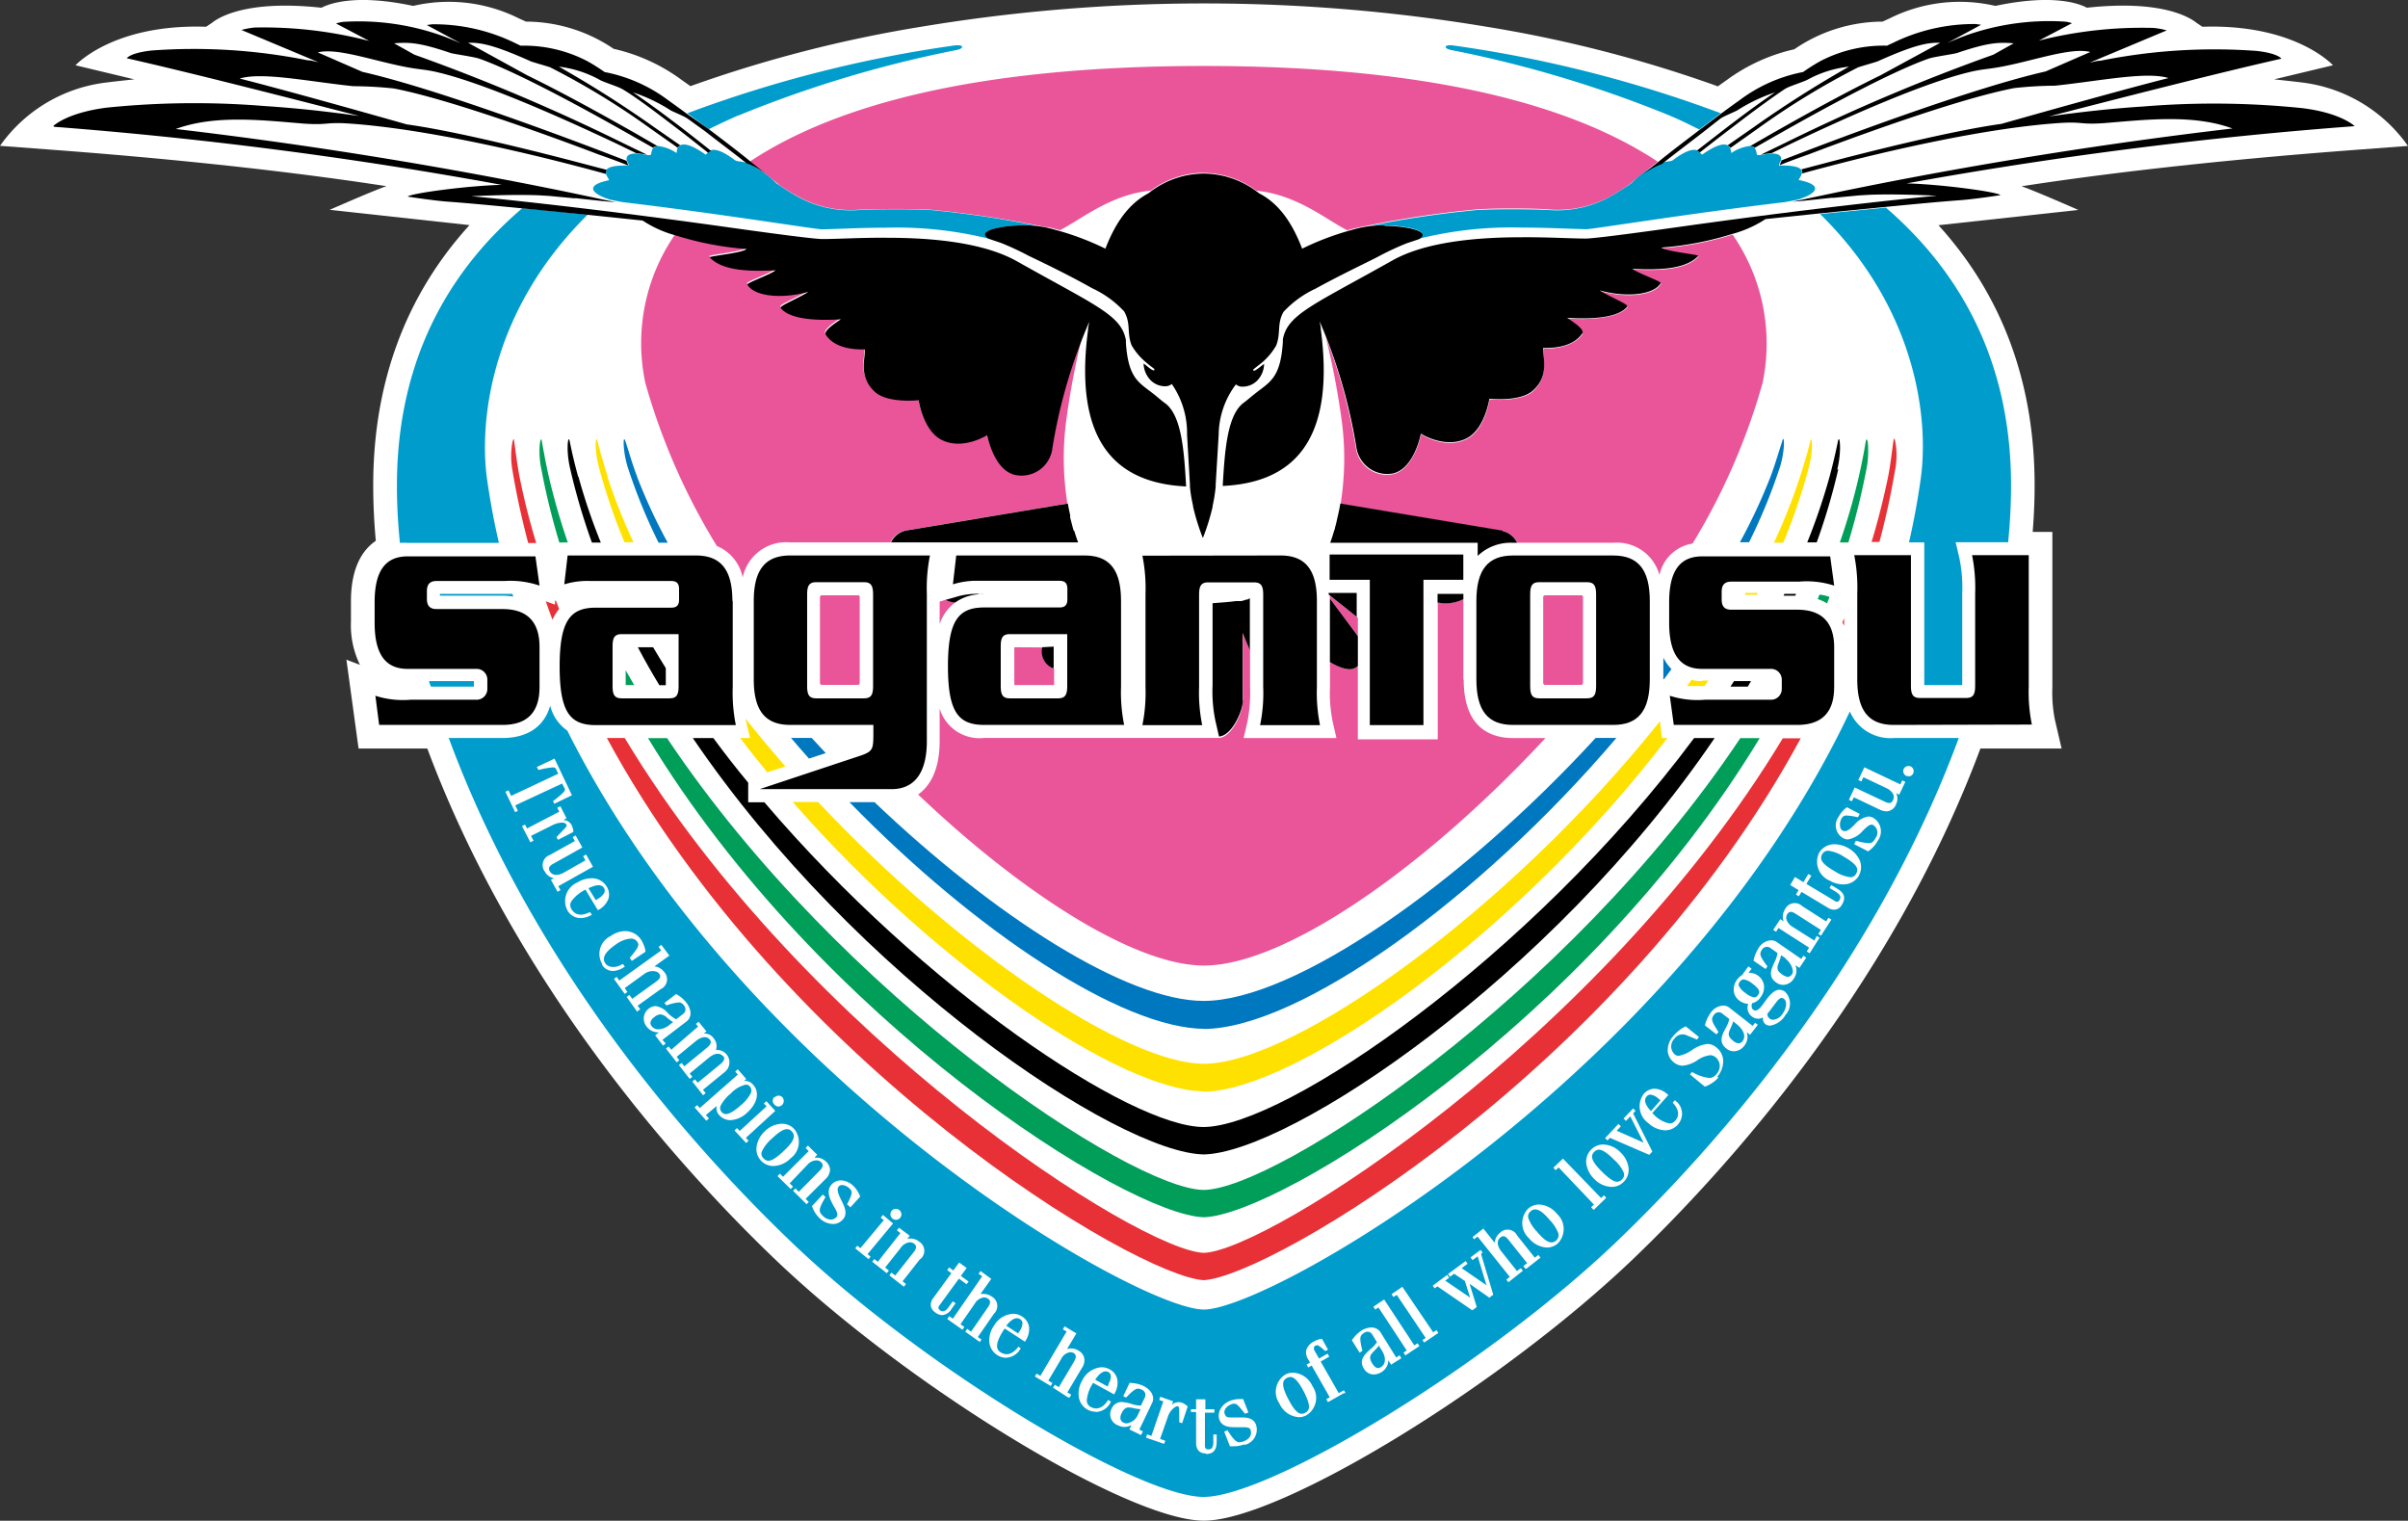 <?xml version="1.0" encoding="UTF-8" standalone="no"?>
<svg
   xmlns:dc="http://purl.org/dc/elements/1.1/"
   xmlns:cc="http://creativecommons.org/ns#"
   xmlns:rdf="http://www.w3.org/1999/02/22-rdf-syntax-ns#"
   xmlns:svg="http://www.w3.org/2000/svg"
   xmlns="http://www.w3.org/2000/svg"
   xmlns:sodipodi="http://sodipodi.sourceforge.net/DTD/sodipodi-0.dtd"
   xmlns:inkscape="http://www.inkscape.org/namespaces/inkscape"
   width="105.304mm"
   height="66.498mm"
   viewBox="0 0 105.304 66.498"
   version="1.1"
   id="svg231237"
   inkscape:version="1.0.1 (3bc2e813f5, 2020-09-07)"
   sodipodi:docname="tosu.svg">
  <rect x="0" y="0" width="105.304" height="66.498" fill="#333333" stroke="none"/>
  <defs
     id="defs231231" />
  <sodipodi:namedview
     id="base"
     pagecolor="#ffffff"
     bordercolor="#666666"
     borderopacity="1.0"
     inkscape:pageopacity="0.0"
     inkscape:pageshadow="2"
     inkscape:zoom="0.35"
     inkscape:cx="224.71429"
     inkscape:cy="174.23648"
     inkscape:document-units="mm"
     inkscape:current-layer="layer1"
     inkscape:document-rotation="0"
     showgrid="false"
     inkscape:window-width="1267"
     inkscape:window-height="728"
     inkscape:window-x="52"
     inkscape:window-y="0"
     inkscape:window-maximized="0" />
  <g
     inkscape:label="Layer 1"
     inkscape:groupmode="layer"
     id="layer1"
     transform="translate(-46.378,-102.067)">
    <path
       class="cls-1"
       d="m 121.479,105.834 a 56.916,56.916 0 0 0 -10.113,-2.601 75.449,75.449 0 0 0 -24.681,0 57.137,57.137 0 0 0 -10.113,2.601 l -0.386,-0.273 a 7.949,7.949 0 0 0 -2.973,-1.359 6.849,6.849 0 0 0 -3.834,-1.19 l -0.31,-0.141 a 6.863,6.863 0 0 0 -4.624,-0.546 c -2.573,-0.55 -3.716,-0.075 -4.008,0.08 -2.865,-0.31 -4.163,0.245 -4.657,0.564 -0.052,0.033 -0.122,0.089 -0.122,0.089 l -0.268,0.179 c -4.064,-0.136 -5.71,1.684 -5.71,1.684 l 2.573,0.616 c 0,0 -1.068,0.113 -1.355,0.155 a 6.646,6.646 0 0 0 -4.52,2.752 l 2.248,0.169 c 4.661,0.348 9.878,0.861 14.652,1.595 -0.55,0.183 -2.484,1.035 -2.484,1.035 l 6.115,0.668 c -2.794,3.072 -4.21,6.896 -4.21,11.383 0,0.79 0.038,1.604 0.113,2.422 -0.546,0.372 -1.087,1.12 -1.087,2.644 v 0.898 a 3.932,3.932 0 0 0 0.395,1.882 l -0.593,-0.226 0.532,3.885 h 3.006 c 3.909,10.48 11.153,18.444 15.146,22.277 5.814,5.583 15.49,11.487 18.815,11.487 3.326,0 12.997,-5.903 18.815,-11.487 3.994,-3.834 11.233,-11.797 15.142,-22.277 h 3.551 l -0.296,-1.27 a 6.068,6.068 0 0 1 -0.108,-1.411 v -6.792 h -0.861 q 0.085,-1.035 0.085,-2.032 c 0,-4.483 -1.411,-8.302 -4.205,-11.379 v 0 l 6.115,-0.668 c 0,0 -1.933,-0.851 -2.484,-1.035 4.77,-0.734 9.991,-1.247 14.652,-1.595 l 2.248,-0.169 a 6.646,6.646 0 0 0 -4.497,-2.756 c -0.287,-0.042 -1.355,-0.155 -1.355,-0.155 l 2.573,-0.616 c 0,0 -1.646,-1.82 -5.71,-1.684 l -0.268,-0.179 c 0,0 -0.071,-0.056 -0.122,-0.089 -0.494,-0.32 -1.792,-0.875 -4.661,-0.564 -0.287,-0.155 -1.411,-0.63 -4.003,-0.08 a 6.863,6.863 0 0 0 -4.624,0.546 l -0.31,0.141 a 6.849,6.849 0 0 0 -3.857,1.209 7.949,7.949 0 0 0 -2.973,1.359 l -0.386,0.273 z"
       id="path230408"
       style="fill:#ffffff;stroke-width:0.47" />
    <path
       class="cls-2"
       d="m 69.821,125.788 c -0.287,-0.941 -0.527,-1.882 -0.72,-2.86 -0.103,-0.517 -0.165,-1.058 -0.24,-1.58 0,-0.141 -0.071,-0.108 -0.113,0.334 a 3.523,3.523 0 0 0 0.038,0.941 c 0.179,1.082 0.414,2.145 0.691,3.189 h 0.343 z"
       id="path230410"
       style="fill:#e73137;stroke-width:0.47" />
    <path
       class="cls-2"
       d="m 124.348,134.339 c -7.945,13.171 -22.578,22.442 -25.325,22.512 v 0 c -2.733,-0.071 -17.381,-9.323 -25.325,-22.512 h -0.781 c 7.818,14.436 23.194,23.543 26.097,23.707 2.916,-0.146 18.298,-9.257 26.111,-23.693 h -0.786 z"
       id="path230412"
       style="fill:#e73137;stroke-width:0.47" />
    <path
       class="cls-2"
       d="m 129.259,122.599 a 3.523,3.523 0 0 0 0.042,-0.941 c -0.047,-0.442 -0.099,-0.47 -0.118,-0.334 -0.075,0.522 -0.132,1.063 -0.235,1.58 -0.193,0.941 -0.437,1.914 -0.724,2.86 h 0.343 c 0.278,-1.044 0.513,-2.107 0.691,-3.189 z"
       id="path230414"
       style="fill:#e73137;stroke-width:0.47" />
    <path
       class="cls-2"
       d="m 127.024,129.104 -0.071,0.165 c 0,0.056 0.052,0.108 0.071,0.165 z"
       id="path230416"
       style="fill:#e73137;stroke-width:0.47" />
    <path
       class="cls-2"
       d="m 70.649,128.333 v 0.174 l -0.282,-0.103 v 0 0 l -0.122,-0.042 c 0.094,0.268 0.193,0.536 0.292,0.804 a 2.074,2.074 0 0 1 0.292,-0.47 l -0.141,-0.362 h -0.052 z"
       id="path230418"
       style="fill:#e73137;stroke-width:0.47" />
    <path
       class="cls-3"
       d="m 71.209,125.788 a 28.787,28.787 0 0 1 -0.828,-2.869 c -0.118,-0.513 -0.216,-1.04 -0.306,-1.552 -0.028,-0.183 -0.085,-0.08 -0.103,0.301 a 3.937,3.937 0 0 0 0.085,0.941 30.438,30.438 0 0 0 0.781,3.18 z"
       id="path230420"
       style="fill:#009e59;stroke-width:0.47" />
    <path
       class="cls-3"
       d="m 99.013,154.1 v 0 c -3.161,-0.033 -15.875,-8.401 -23.463,-19.756 h -0.833 c 7.526,12.427 20.96,20.852 24.305,20.951 3.349,-0.099 16.788,-8.523 24.309,-20.951 h -0.847 c -7.587,11.36 -20.302,19.728 -23.463,19.756 z"
       id="path230422"
       style="fill:#009e59;stroke-width:0.47" />
    <path
       class="cls-3"
       d="m 127.993,122.608 a 3.937,3.937 0 0 0 0.08,-0.941 c 0,-0.381 -0.075,-0.47 -0.103,-0.301 -0.085,0.513 -0.188,1.04 -0.306,1.552 a 27.583,27.583 0 0 1 -0.828,2.869 h 0.372 a 31.69,31.69 0 0 0 0.786,-3.18 z"
       id="path230424"
       style="fill:#009e59;stroke-width:0.47" />
    <path
       class="cls-3"
       d="m 125.947,128.069 c -0.028,0.061 -0.052,0.127 -0.08,0.193 a 2.173,2.173 0 0 1 0.409,0.188 c 0.038,-0.089 0.075,-0.183 0.108,-0.278 a 1.533,1.533 0 0 0 -0.437,-0.103 z"
       id="path230426"
       style="fill:#009e59;stroke-width:0.47" />
    <path
       class="cls-3"
       d="m 73.74,132.025 h 0.372 c -0.127,-0.216 -0.249,-0.433 -0.372,-0.649 z"
       id="path230428"
       style="fill:#009e59;stroke-width:0.47" />
    <path
       class="cls-4"
       d="m 79.177,134.339 h -0.433 c 0.386,0.508 0.781,1.007 1.19,1.501 l 0.79,-0.259 q -0.898,-1.03 -1.745,-2.093 l 0.028,0.132 z"
       id="path230430"
       style="fill:#ffe100;stroke-width:0.47" />
    <path
       class="cls-4"
       d="m 125.449,122.608 a 4.431,4.431 0 0 0 0.169,-0.941 c 0,-0.31 -0.024,-0.527 -0.085,-0.268 -0.094,0.4 -0.216,0.8 -0.339,1.204 -0.033,0.103 -0.071,0.212 -0.103,0.32 a 24.624,24.624 0 0 1 -1.138,2.874 h 0.409 a 25.401,25.401 0 0 0 1.087,-3.18 z"
       id="path230432"
       style="fill:#ffe100;stroke-width:0.47" />
    <path
       class="cls-4"
       d="m 72.954,122.914 -0.099,-0.32 c -0.122,-0.405 -0.245,-0.804 -0.339,-1.204 -0.061,-0.259 -0.099,-0.042 -0.085,0.268 a 4.422,4.422 0 0 0 0.165,0.941 26.205,26.205 0 0 0 1.091,3.18 h 0.395 a 24.667,24.667 0 0 1 -1.143,-2.874 z"
       id="path230434"
       style="fill:#ffe100;stroke-width:0.47" />
    <path
       class="cls-4"
       d="m 99.013,149.806 c 4.031,-0.042 13.641,-6.769 20.283,-15.466 h -0.235 l -0.094,-0.734 v 0 c -6.585,8.26 -15.993,14.972 -19.939,14.977 v 0 c -3.359,0 -10.706,-4.887 -16.877,-11.449 h -1.11 c 6.392,7.296 14.403,12.62 17.983,12.658 z"
       id="path230436"
       style="fill:#ffe100;stroke-width:0.47" />
    <polygon
       class="cls-4"
       points="170.44,114.37 171.58,114.37 171.67,114.2 170.53,114.2 "
       id="polygon230438"
       transform="matrix(0.47,0,0,0.47,42.568,74.319)"
       style="fill:#ffe100" />
    <path
       class="cls-4"
       d="m 120.815,131.851 a 2.178,2.178 0 0 1 -0.47,-0.052 v 0 l -0.193,0.268 v 0 c 0.188,0 0.423,0 0.767,0 v 0 l 0.165,-0.24 h -0.263 z"
       id="path230440"
       style="fill:#ffe100;stroke-width:0.47" />
    <path
       class="cls-5"
       d="m 99.013,147.063 v 0 c 4.191,-0.024 12.075,-5.701 18.053,-12.729 h -0.908 c -5.828,6.35 -13.171,11.501 -17.145,11.501 v 0 c -3.368,0 -9.158,-3.702 -14.394,-8.693 h -1.096 c 5.522,5.668 11.882,9.878 15.523,9.916 z"
       id="path230442"
       style="fill:#0078bf;stroke-width:0.47" />
    <path
       class="cls-5"
       d="m 82.489,134.998 -0.616,-0.663 h -0.903 c 0.259,0.306 0.517,0.607 0.786,0.903 z"
       id="path230444"
       style="fill:#0078bf;stroke-width:0.47" />
    <path
       class="cls-5"
       d="m 124.183,122.599 a 4.116,4.116 0 0 0 0.198,-0.941 c 0.028,-0.306 0,-0.555 -0.075,-0.263 -0.165,0.503 -0.31,1.011 -0.499,1.51 a 24.794,24.794 0 0 1 -1.341,2.874 h 0.4 a 24.347,24.347 0 0 0 1.317,-3.189 z"
       id="path230446"
       style="fill:#0078bf;stroke-width:0.47" />
    <path
       class="cls-5"
       d="m 74.243,122.914 c -0.193,-0.499 -0.339,-1.007 -0.499,-1.51 -0.094,-0.292 -0.108,-0.042 -0.08,0.263 a 4.13,4.13 0 0 0 0.202,0.941 24.305,24.305 0 0 0 1.312,3.189 h 0.4 a 23.989,23.989 0 0 1 -1.336,-2.874 z"
       id="path230448"
       style="fill:#0078bf;stroke-width:0.47" />
    <path
       class="cls-5"
       d="m 119.117,130.854 v 0.028 0.884 h 0.028 c 0.113,-0.146 0.221,-0.296 0.329,-0.442 a 1.882,1.882 0 0 1 -0.339,-0.47 z"
       id="path230450"
       style="fill:#0078bf;stroke-width:0.47" />
    <path
       class="cls-6"
       d="m 104.536,128.239 1.223,1.646 v -0.8 l -1.228,-0.978 a 1.232,1.232 0 0 1 0,0.132 z"
       id="path230452"
       style="fill:#ea5599;stroke-width:0.47" />
    <path
       class="cls-6"
       d="m 110.373,131.781 v -3.518 a 1.717,1.717 0 0 1 -1.12,0.141 v 5.993 h -3.495 v -3.203 l -0.132,0.089 c -0.249,0.136 -0.696,-0.028 -1.087,-0.263 v 1.077 a 6.28,6.28 0 0 0 0.122,1.543 l 0.16,0.701 h -4.059 l 0.165,-0.701 a 6.651,6.651 0 0 0 0.118,-1.543 v -1.595 l -0.315,-0.757 v 2.987 c 0,0.47 -0.47,1.571 -1.049,1.604 H 89.403 a 1.816,1.816 0 0 1 -1.933,-1.289 v 1.411 c 0,1.317 -0.442,1.99 -0.941,2.352 4.647,4.422 9.516,7.474 12.498,7.479 3.514,0 9.633,-4.233 14.935,-9.949 h -1.411 c -0.988,0 -2.164,-0.442 -2.164,-2.559 z"
       id="path230454"
       style="fill:#ea5599;stroke-width:0.47" />
    <path
       class="cls-6"
       d="m 93.063,124.118 a 12.536,12.536 0 0 1 -0.075,-3.528 34.201,34.201 0 0 1 0.71,-3.791 24.276,24.276 0 0 0 -1.308,4.812 1.369,1.369 0 0 1 -1.637,1.171 c -0.941,-0.212 -1.223,-1.74 -1.223,-1.74 0,0 -1.054,0.673 -1.98,0.212 -0.818,-0.4 -1.016,-1.74 -1.016,-1.74 0,0 -1.308,0.146 -1.882,-0.339 -0.795,-0.682 -0.423,-1.566 -0.47,-1.882 -1.228,0.028 -1.58,-0.47 -1.698,-0.621 -0.118,-0.151 0.207,-0.4 0.649,-0.696 -1.096,0.071 -2.253,0 -2.634,-0.499 -0.066,-0.085 0.88,-0.47 1.214,-0.701 -1.115,0.315 -2.352,0.216 -2.667,-0.315 -0.047,-0.075 0.978,-0.428 1.232,-0.626 -1.162,0.052 -2.314,0.028 -2.879,-0.564 -0.056,-0.061 1.411,-0.188 1.613,-0.367 a 13.796,13.796 0 0 1 -3.105,-0.597 8.368,8.368 0 0 0 -1.308,6.505 28.289,28.289 0 0 0 3.128,7.131 1.882,1.882 0 0 1 1.129,1.378 1.938,1.938 0 0 1 2.051,-1.538 h 4.412 a 0.941,0.941 0 0 1 0.64,-0.513 l 7.093,-1.185 v 0.033 z"
       id="path230456"
       style="fill:#ea5599;stroke-width:0.47" />
    <path
       class="cls-6"
       d="m 90.735,130.369 v 1.656 h 1.74 v -0.734 h -0.056 a 0.795,0.795 0 0 1 -0.442,-0.913 z"
       id="path230458"
       style="fill:#ea5599;stroke-width:0.47" />
    <path
       class="cls-6"
       d="m 115.524,128.097 h -1.58 a 0.085,0.085 0 0 0 -0.08,0.08 v 3.763 a 0.08,0.08 0 0 0 0.08,0.075 h 1.58 a 0.085,0.085 0 0 0 0.08,-0.08 v -3.763 a 0.085,0.085 0 0 0 -0.08,-0.08 z"
       id="path230460"
       style="fill:#ea5599;stroke-width:0.47" />
    <path
       class="cls-6"
       d="m 83.9,128.097 h -1.585 a 0.085,0.085 0 0 0 -0.08,0.08 v 3.763 a 0.08,0.08 0 0 0 0.08,0.075 h 1.585 a 0.08,0.08 0 0 0 0.075,-0.08 v -3.763 a 0.08,0.08 0 0 0 -0.075,-0.08 z"
       id="path230462"
       style="fill:#ea5599;stroke-width:0.47" />
    <path
       class="cls-6"
       d="m 87.47,129.353 a 1.938,1.938 0 0 1 0.682,-0.941 1.157,1.157 0 0 1 -0.423,-0.118 l -0.259,0.08 v 0.941 z"
       id="path230464"
       style="fill:#ea5599;stroke-width:0.47" />
    <path
       class="cls-6"
       d="m 122.147,112.326 a 13.697,13.697 0 0 1 -3.105,0.597 c 0.226,0.179 1.675,0.306 1.613,0.367 -0.564,0.593 -1.712,0.616 -2.879,0.564 0.254,0.198 1.279,0.55 1.237,0.626 -0.31,0.532 -1.557,0.63 -2.667,0.315 0.334,0.249 1.275,0.616 1.209,0.701 -0.381,0.47 -1.538,0.569 -2.634,0.499 0.47,0.296 0.729,0.597 0.654,0.696 -0.075,0.099 -0.47,0.649 -1.703,0.621 -0.066,0.296 0.306,1.181 -0.47,1.882 -0.56,0.47 -1.882,0.339 -1.882,0.339 0,0 -0.198,1.341 -1.011,1.74 -0.941,0.47 -1.985,-0.212 -1.985,-0.212 0,0 -0.296,1.529 -1.223,1.74 a 1.364,1.364 0 0 1 -1.632,-1.171 24.29,24.29 0 0 0 -1.312,-4.817 34.408,34.408 0 0 1 0.715,3.796 12.569,12.569 0 0 1 -0.075,3.533 c 0,0 0,0 0,-0.038 l 7.093,1.185 a 0.941,0.941 0 0 1 0.64,0.513 h 4.205 a 1.924,1.924 0 0 1 2.013,1.411 1.759,1.759 0 0 1 1.449,-1.378 28.265,28.265 0 0 0 3.057,-7.009 8.377,8.377 0 0 0 -1.308,-6.501 z"
       id="path230466"
       style="fill:#ea5599;stroke-width:0.47" />
    <path
       class="cls-6"
       d="m 80.419,110.134 c 0.188,0.136 0.626,0.409 0.753,0.47 a 4.807,4.807 0 0 0 2.752,0.635 c 0.47,-0.033 2.234,-0.056 3.17,0 a 46.441,46.441 0 0 1 5.024,0.762 h 0.094 c 0.188,0.038 0.278,0.066 0.278,0.066 l 0.24,0.066 v 0 c 0.894,-0.442 2.187,-1.557 3.975,-1.731 v 0 a 3.89,3.89 0 0 1 2.164,-0.776 h 0.146 a 3.918,3.918 0 0 1 2.305,0.781 v 0 c 1.792,0.174 3.086,1.289 3.979,1.731 l 0.235,-0.066 c 0.226,-0.056 0.433,-0.099 0.64,-0.136 a 43.901,43.901 0 0 1 4.76,-0.71 c 0.941,-0.071 2.7,-0.047 3.175,0 a 4.821,4.821 0 0 0 2.78,-0.616 8.194,8.194 0 0 0 0.823,-0.541 c 0.057,-0.052 0.8,-0.644 1.007,-0.809 l 0.155,-0.122 v 0 c -3.542,-2.352 -9.596,-4.186 -19.85,-4.186 -10.254,0 -16.308,1.825 -19.85,4.177 l 0.964,0.767 0.174,0.141 0.108,0.08 z"
       id="path230468"
       style="fill:#ea5599;stroke-width:0.47" />
    <path
       class="cls-7"
       d="m 78.646,107.128 a 51.408,51.408 0 0 1 9.516,-2.865 c 0.414,-0.066 0.39,-0.273 -0.089,-0.202 a 55.227,55.227 0 0 0 -11.637,2.959 l 0.941,0.696 c 0.419,-0.207 0.842,-0.409 1.289,-0.602 z"
       id="path230470"
       style="fill:#009dcc;stroke-width:0.47" />
    <path
       class="cls-7"
       d="m 67.103,131.851 h -1.957 c 0,0.08 0.047,0.16 0.075,0.24 h 1.882 z"
       id="path230472"
       style="fill:#009dcc;stroke-width:0.47" />
    <path
       class="cls-7"
       d="m 65.616,128.036 v 0.08 h 2.733 a 2.916,2.916 0 0 1 0.47,0.038 c 0,-0.038 -0.024,-0.075 -0.038,-0.118 z"
       id="path230474"
       style="fill:#009dcc;stroke-width:0.47" />
    <path
       class="cls-7"
       d="m 109.973,104.061 c -0.47,-0.075 -0.499,0.136 -0.089,0.202 a 51.554,51.554 0 0 1 9.516,2.86 c 0.47,0.198 0.875,0.4 1.289,0.607 l 0.941,-0.71 a 55.242,55.242 0 0 0 -11.661,-2.959 z"
       id="path230476"
       style="fill:#009dcc;stroke-width:0.47" />
    <path
       class="cls-7"
       d="m 63.735,123.295 v 0 a 24.38,24.38 0 0 0 0.132,2.512 2.733,2.733 0 0 1 0.339,0 h 3.989 q -0.315,-1.369 -0.517,-2.78 v 0 c -0.362,-2.592 0.188,-7.418 4.403,-11.576 l -2.86,-0.282 c -3.73,3.18 -5.485,7.319 -5.485,12.126 z"
       id="path230478"
       style="fill:#009dcc;stroke-width:0.47" />
    <path
       class="cls-7"
       d="m 128.835,111.145 -2.86,0.282 c 4.233,4.158 4.76,8.984 4.398,11.576 -0.132,0.941 -0.306,1.882 -0.513,2.78 h 0.668 v 6.242 h 1.66 v -3.998 a 6.482,6.482 0 0 0 -0.122,-1.543 l -0.165,-0.706 h 2.295 c 0.085,-0.851 0.127,-1.684 0.127,-2.488 0,-4.807 -1.755,-8.937 -5.48,-12.15 z"
       id="path230480"
       style="fill:#009dcc;stroke-width:0.47" />
    <path
       class="cls-7"
       d="m 79.173,149.58 a 0.216,0.216 0 0 0 -0.174,-0.085 1.275,1.275 0 0 0 -0.663,0.39 1.646,1.646 0 0 0 -0.428,0.503 0.259,0.259 0 0 0 0.024,0.301 0.24,0.24 0 0 0 0.188,0.094 c 0.146,0 0.357,-0.122 0.659,-0.39 a 1.623,1.623 0 0 0 0.419,-0.499 0.273,0.273 0 0 0 -0.024,-0.315 z"
       id="path230482"
       style="fill:#009dcc;stroke-width:0.47" />
    <path
       class="cls-7"
       d="m 116.3,152.341 a 0.287,0.287 0 0 0 -0.207,0.099 0.278,0.278 0 0 0 -0.094,0.202 c 0,0.155 0.136,0.367 0.437,0.663 0.301,0.296 0.508,0.437 0.663,0.437 a 0.287,0.287 0 0 0 0.207,-0.099 0.268,0.268 0 0 0 0.075,-0.31 1.623,1.623 0 0 0 -0.419,-0.555 c -0.296,-0.296 -0.508,-0.437 -0.663,-0.437 z"
       id="path230484"
       style="fill:#009dcc;stroke-width:0.47" />
    <path
       class="cls-7"
       d="m 75.809,146.757 a 2.201,2.201 0 0 1 -0.245,-0.174 0.513,0.513 0 0 0 -0.301,-0.16 0.47,0.47 0 0 0 -0.268,0.118 0.409,0.409 0 0 0 -0.169,0.212 0.226,0.226 0 0 0 0.056,0.193 0.348,0.348 0 0 0 0.287,0.132 0.804,0.804 0 0 0 0.47,-0.183 l 0.174,-0.136 z"
       id="path230486"
       style="fill:#009dcc;stroke-width:0.47" />
    <path
       class="cls-7"
       d="m 123.257,145.577 c 0.08,-0.103 0.122,-0.226 -0.245,-0.499 a 0.776,0.776 0 0 0 -0.386,-0.183 0.198,0.198 0 0 0 -0.16,0.099 0.183,0.183 0 0 0 -0.038,0.202 0.866,0.866 0 0 0 0.282,0.292 0.804,0.804 0 0 0 0.386,0.193 0.188,0.188 0 0 0 0.16,-0.103 z"
       id="path230488"
       style="fill:#009dcc;stroke-width:0.47" />
    <path
       class="cls-7"
       d="m 122.344,146.866 -0.174,-0.136 a 1.834,1.834 0 0 1 -0.108,0.287 c -0.099,0.221 -0.16,0.353 0.108,0.56 a 0.419,0.419 0 0 0 0.24,0.113 0.235,0.235 0 0 0 0.179,-0.108 c 0.146,-0.198 0.047,-0.47 -0.245,-0.715 z"
       id="path230490"
       style="fill:#009dcc;stroke-width:0.47" />
    <path
       class="cls-7"
       d="m 118.915,150.121 a 0.621,0.621 0 0 0 -0.362,-0.188 0.207,0.207 0 0 0 -0.165,0.08 c -0.165,0.179 0,0.442 0.188,0.64 l 0.414,-0.47 -0.075,-0.071 z"
       id="path230492"
       style="fill:#009dcc;stroke-width:0.47" />
    <path
       class="cls-7"
       d="m 94.85,162.6 c 0.221,-0.409 0.042,-0.508 0,-0.536 -0.174,-0.094 -0.372,0.024 -0.579,0.334 l 0.541,0.296 0.052,-0.094 z"
       id="path230494"
       style="fill:#009dcc;stroke-width:0.47" />
    <path
       class="cls-7"
       d="m 81.002,151.541 a 0.263,0.263 0 0 0 -0.207,-0.099 c -0.155,0 -0.367,0.132 -0.668,0.419 a 1.679,1.679 0 0 0 -0.428,0.55 0.268,0.268 0 0 0 0.071,0.31 0.278,0.278 0 0 0 0.207,0.103 c 0.155,0 0.367,-0.136 0.668,-0.423 0.513,-0.47 0.513,-0.696 0.357,-0.861 z"
       id="path230496"
       style="fill:#009dcc;stroke-width:0.47" />
    <path
       class="cls-7"
       d="m 95.951,163.644 a 0.969,0.969 0 0 0 -0.216,-0.033 c -0.094,0 -0.202,0.033 -0.31,0.254 -0.108,0.221 -0.033,0.357 0.089,0.414 a 0.343,0.343 0 0 0 0.141,0.028 0.626,0.626 0 0 0 0.503,-0.419 l 0.099,-0.198 a 2.474,2.474 0 0 1 -0.306,-0.047 z"
       id="path230498"
       style="fill:#009dcc;stroke-width:0.47" />
    <path
       class="cls-7"
       d="m 106.685,160.897 a 1.684,1.684 0 0 1 -0.202,0.23 c -0.169,0.174 -0.273,0.278 -0.094,0.564 q 0.127,0.198 0.254,0.198 a 0.273,0.273 0 0 0 0.141,-0.052 c 0.207,-0.136 0.212,-0.442 0,-0.753 l -0.118,-0.188 z"
       id="path230500"
       style="fill:#009dcc;stroke-width:0.47" />
    <path
       class="cls-7"
       d="m 113.506,154.952 a 0.268,0.268 0 0 0 -0.188,0.08 0.278,0.278 0 0 0 -0.103,0.306 1.755,1.755 0 0 0 0.376,0.588 c 0.282,0.329 0.47,0.47 0.649,0.47 v 0 a 0.325,0.325 0 0 0 0.292,-0.381 1.717,1.717 0 0 0 -0.376,-0.593 c -0.282,-0.329 -0.47,-0.47 -0.649,-0.47 z"
       id="path230502"
       style="fill:#009dcc;stroke-width:0.47" />
    <path
       class="cls-7"
       d="m 90.382,160.036 0.517,0.339 0.061,-0.089 a 0.673,0.673 0 0 0 0.132,-0.348 0.207,0.207 0 0 0 -0.108,-0.188 c -0.165,-0.108 -0.372,0 -0.602,0.287 z"
       id="path230504"
       style="fill:#009dcc;stroke-width:0.47" />
    <path
       class="cls-7"
       d="m 72.108,140.901 0.325,0.527 0.089,-0.056 a 0.687,0.687 0 0 0 0.273,-0.254 0.212,0.212 0 0 0 0,-0.216 c -0.099,-0.169 -0.334,-0.165 -0.668,0 z"
       id="path230506"
       style="fill:#009dcc;stroke-width:0.47" />
    <path
       class="cls-7"
       d="m 124.292,145.704 c -0.061,0 -0.132,0.056 -0.226,0.174 l -0.4,0.527 a 0.268,0.268 0 0 0 0.118,0.216 0.24,0.24 0 0 0 0.132,0.038 0.536,0.536 0 0 0 0.405,-0.245 c 0.212,-0.292 0.202,-0.574 0.071,-0.668 a 0.174,0.174 0 0 0 -0.099,-0.042 z"
       id="path230508"
       style="fill:#009dcc;stroke-width:0.47" />
    <path
       class="cls-7"
       d="m 124.451,143.959 -0.183,-0.122 a 1.882,1.882 0 0 1 -0.089,0.287 c -0.089,0.23 -0.141,0.367 0.136,0.555 0.198,0.136 0.315,0.136 0.423,0 0.108,-0.136 0,-0.47 -0.287,-0.701 z"
       id="path230510"
       style="fill:#009dcc;stroke-width:0.47" />
    <path
       class="cls-7"
       d="m 102.805,162.28 a 0.334,0.334 0 0 0 -0.151,0.042 c -0.198,0.103 -0.263,0.306 0.071,0.941 0.226,0.433 0.405,0.626 0.579,0.626 a 0.32,0.32 0 0 0 0.151,-0.042 c 0.202,-0.108 0.263,-0.306 -0.066,-0.941 -0.23,-0.433 -0.409,-0.626 -0.583,-0.626 z"
       id="path230512"
       style="fill:#009dcc;stroke-width:0.47" />
    <path
       class="cls-7"
       d="m 126.992,139.518 a 1.571,1.571 0 0 0 -0.668,-0.249 0.282,0.282 0 0 0 -0.263,0.155 c -0.108,0.198 -0.056,0.4 0.564,0.748 a 1.576,1.576 0 0 0 0.668,0.254 0.278,0.278 0 0 0 0.259,-0.16 c 0.113,-0.198 0.056,-0.395 -0.56,-0.748 z"
       id="path230514"
       style="fill:#009dcc;stroke-width:0.47" />
    <path
       class="cls-7"
       d="m 129.193,134.339 a 1.924,1.924 0 0 1 -1.919,-1.162 c -7.559,15.993 -25.321,26.153 -28.251,26.153 v 0 c -2.879,0 -20.066,-9.812 -27.837,-25.316 a 1.882,1.882 0 0 1 -0.748,-1.087 c -0.259,0.908 -0.988,1.411 -2.084,1.411 h -2.352 c 3.763,10.179 10.72,17.95 14.925,21.986 5.687,5.485 15.207,11.2 18.086,11.2 v 0 c 2.893,0 12.409,-5.739 18.1,-11.2 4.205,-4.036 11.157,-11.807 14.925,-21.986 z m -43.821,20.673 a 0.24,0.24 0 0 1 0.339,-0.028 0.273,0.273 0 0 1 0.089,0.16 0.268,0.268 0 0 1 -0.056,0.174 0.245,0.245 0 0 1 -0.183,0.089 0.235,0.235 0 0 1 -0.155,-0.057 0.249,0.249 0 0 1 -0.089,-0.16 0.254,0.254 0 0 1 0.056,-0.179 z m -5.113,-4.963 a 0.23,0.23 0 0 1 0.334,0 0.245,0.245 0 0 1 -0.174,0.405 0.24,0.24 0 0 1 -0.174,-0.085 0.226,0.226 0 0 1 0,-0.334 z m -11.35,-12.46 -0.428,-0.898 0.132,-0.066 0.118,0.245 2.06,-0.969 -0.085,-0.183 c -0.033,-0.066 -0.052,-0.094 -0.155,-0.094 a 3.1,3.1 0 0 0 -0.597,0.108 h -0.028 l -0.075,-0.122 0.776,-0.372 0.762,1.604 -0.771,0.372 -0.061,-0.127 h 0.024 c 0.55,-0.428 0.536,-0.47 0.47,-0.579 l -0.089,-0.179 -2.051,0.955 0.113,0.24 -0.132,0.066 z m 0.682,1.345 -0.386,-0.743 0.132,-0.066 0.089,0.169 1.411,-0.734 -0.089,-0.169 0.132,-0.071 0.273,0.527 -0.141,0.075 a 0.433,0.433 0 0 1 0.381,0.259 0.833,0.833 0 0 1 0.061,0.263 v 0 l -0.677,0.348 -0.061,-0.122 0.287,-0.301 c 0.146,-0.146 0.174,-0.198 0.146,-0.249 a 0.23,0.23 0 0 0 -0.207,-0.08 0.941,0.941 0 0 0 -0.4,0.108 l -0.941,0.47 0.108,0.212 -0.132,0.066 z m 1.171,2.131 -0.292,-0.527 0.132,-0.071 a 0.55,0.55 0 0 1 -0.395,-0.282 0.47,0.47 0 0 1 0.221,-0.734 l 1.091,-0.607 -0.099,-0.169 0.132,-0.075 0.292,0.527 -1.27,0.71 a 0.405,0.405 0 0 0 -0.179,0.16 0.207,0.207 0 0 0 0.033,0.179 c 0.099,0.174 0.339,0.198 0.611,0.047 l 0.941,-0.536 -0.103,-0.179 0.132,-0.075 0.301,0.536 -1.519,0.851 0.099,0.169 -0.132,0.075 z m 1.769,0.818 -0.55,-0.917 -0.066,0.038 a 1.628,1.628 0 0 0 -0.546,0.47 0.315,0.315 0 0 0 0,0.348 c 0.16,0.268 0.437,0.31 0.79,0.136 h 0.028 l 0.08,0.122 h -0.033 a 0.941,0.941 0 0 1 -0.47,0.132 0.654,0.654 0 0 1 -0.574,-0.339 0.884,0.884 0 0 1 0.437,-1.218 1.195,1.195 0 0 1 0.607,-0.183 0.748,0.748 0 0 1 0.668,0.353 0.644,0.644 0 0 1 0.08,0.555 0.941,0.941 0 0 1 -0.423,0.47 h -0.033 z m 0.188,2.352 a 0.87,0.87 0 0 1 0.372,-1.242 1.101,1.101 0 0 1 0.626,-0.212 0.847,0.847 0 0 1 0.71,0.4 1.496,1.496 0 0 1 0.174,0.437 v 0.071 l -0.593,0.395 -0.089,-0.132 v 0 c 0.428,-0.499 0.409,-0.579 0.325,-0.706 a 0.329,0.329 0 0 0 -0.287,-0.136 1.247,1.247 0 0 0 -0.63,0.245 c -0.644,0.437 -0.579,0.691 -0.47,0.847 0.108,0.155 0.414,0.23 0.738,0.024 h 0.028 l 0.085,0.122 h -0.028 a 0.941,0.941 0 0 1 -0.503,0.179 0.564,0.564 0 0 1 -0.47,-0.273 z m 1.533,2.084 -0.47,-0.659 0.122,-0.085 0.122,0.169 1.04,-0.748 c 0.216,-0.155 0.212,-0.254 0.132,-0.362 -0.08,-0.108 -0.367,-0.165 -0.616,0 l -0.884,0.64 0.118,0.169 -0.118,0.085 -0.47,-0.654 0.118,-0.089 0.113,0.16 1.834,-1.317 -0.113,-0.16 0.118,-0.085 0.353,0.47 -0.654,0.47 a 0.621,0.621 0 0 1 0.428,0.249 0.47,0.47 0 0 1 -0.155,0.748 l -1.007,0.724 0.113,0.155 -0.122,0.089 z m 0.771,1.025 0.174,-0.136 a 0.621,0.621 0 0 1 -0.536,-0.245 0.55,0.55 0 0 1 0.386,-0.903 0.894,0.894 0 0 1 0.55,0.32 1.411,1.411 0 0 0 0.348,0.259 l 0.282,-0.216 a 0.273,0.273 0 0 0 0.127,-0.193 0.268,0.268 0 0 0 -0.071,-0.202 0.259,0.259 0 0 0 -0.23,-0.127 2.07,2.07 0 0 0 -0.532,0.132 v 0 l -0.085,-0.108 0.508,-0.39 v 0 a 1.411,1.411 0 0 1 0.442,0.367 c 0.287,0.372 0.212,0.696 0,0.842 l -1.04,0.795 0.146,0.16 -0.118,0.089 -0.339,-0.442 z m 2.963,0.903 c -0.132,-0.16 -0.362,-0.132 -0.611,0.075 l -0.837,0.687 0.118,0.146 -0.118,0.089 -0.47,-0.602 0.118,-0.094 0.118,0.146 0.993,-0.814 c 0.221,-0.183 0.174,-0.292 0.118,-0.357 -0.132,-0.16 -0.362,-0.132 -0.611,0.071 l -0.837,0.687 0.118,0.146 -0.113,0.094 -0.47,-0.602 0.113,-0.094 0.118,0.146 1.176,-1.016 -0.099,-0.113 0.118,-0.094 0.343,0.419 -0.118,0.099 a 0.47,0.47 0 0 1 0.437,0.207 0.532,0.532 0 0 1 0.099,0.508 0.541,0.541 0 0 1 0.409,0.941 l -0.978,0.8 0.118,0.146 -0.113,0.094 -0.47,-0.602 0.113,-0.094 0.122,0.146 0.993,-0.814 c 0.221,-0.183 0.174,-0.292 0.118,-0.362 z m -0.155,2.587 a 0.47,0.47 0 0 1 -0.113,-0.405 l -0.47,0.395 0.132,0.151 -0.113,0.099 -0.513,-0.583 0.113,-0.099 0.113,0.127 1.665,-1.463 -0.113,-0.132 0.108,-0.099 0.372,0.423 -0.094,0.085 a 0.47,0.47 0 0 1 0.405,0.179 c 0.282,0.32 0.174,0.818 -0.273,1.209 a 1.134,1.134 0 0 1 -0.743,0.329 0.654,0.654 0 0 1 -0.47,-0.216 z m 1.176,1.214 -0.508,-0.55 0.108,-0.103 0.118,0.127 1.176,-1.077 -0.118,-0.127 0.108,-0.099 0.39,0.423 -0.024,0.024 -1.261,1.157 0.118,0.127 z m 0.654,0.776 a 0.748,0.748 0 0 1 -0.198,-0.616 1.148,1.148 0 0 1 0.357,-0.668 1.096,1.096 0 0 1 0.748,-0.334 0.724,0.724 0 0 1 0.541,0.23 0.889,0.889 0 0 1 -0.16,1.284 1.087,1.087 0 0 1 -0.743,0.334 0.743,0.743 0 0 1 -0.546,-0.23 z m 1.971,1.882 -0.574,-0.569 0.103,-0.103 0.151,0.146 0.903,-0.913 c 0.183,-0.188 0.165,-0.287 0.071,-0.381 a 0.31,0.31 0 0 0 -0.212,-0.08 0.564,0.564 0 0 0 -0.395,0.202 l -0.767,0.804 0.146,0.146 -0.103,0.103 -0.574,-0.564 0.103,-0.108 0.136,0.136 1.124,-1.124 -0.136,-0.136 0.103,-0.103 0.405,0.4 -0.122,0.127 h 0.085 a 0.583,0.583 0 0 1 0.423,0.174 0.508,0.508 0 0 1 0.174,0.353 0.579,0.579 0 0 1 -0.198,0.409 l -0.87,0.866 0.141,0.136 -0.108,0.103 z m 1.783,0.042 v 0 c 0.245,-0.499 0.268,-0.569 0.099,-0.724 -0.169,-0.155 -0.386,-0.183 -0.47,-0.061 -0.085,0.122 0,0.334 0.113,0.564 0.113,0.23 0.329,0.597 0.08,0.866 a 0.588,0.588 0 0 1 -0.437,0.198 0.884,0.884 0 0 1 -0.574,-0.249 1.289,1.289 0 0 1 -0.339,-0.536 v 0 l 0.47,-0.503 0.122,0.108 v 0 c -0.31,0.527 -0.32,0.635 -0.103,0.837 a 0.536,0.536 0 0 0 0.334,0.151 0.357,0.357 0 0 0 0.254,-0.118 c 0.08,-0.094 0,-0.273 -0.127,-0.47 -0.155,-0.292 -0.348,-0.649 -0.099,-0.941 a 0.56,0.56 0 0 1 0.414,-0.188 0.823,0.823 0 0 1 0.541,0.24 1.209,1.209 0 0 1 0.301,0.47 v 0 l -0.428,0.47 -0.118,-0.113 z m 0.941,2.375 -0.579,-0.47 0.094,-0.113 0.132,0.108 1.025,-1.228 -0.136,-0.108 0.099,-0.118 0.442,0.372 -1.115,1.341 0.132,0.113 -0.094,0.113 z m 2.258,0 -0.767,0.974 0.151,0.118 -0.094,0.118 -0.635,-0.499 0.094,-0.118 0.165,0.127 0.795,-1.007 c 0.165,-0.207 0.132,-0.301 0.028,-0.386 a 0.287,0.287 0 0 0 -0.183,-0.061 0.555,0.555 0 0 0 -0.405,0.249 l -0.677,0.856 0.165,0.132 -0.094,0.113 -0.635,-0.499 0.089,-0.118 0.155,0.122 0.988,-1.256 -0.151,-0.118 0.089,-0.118 0.47,0.353 -0.108,0.141 a 0.583,0.583 0 0 1 0.517,0.113 0.47,0.47 0 0 1 0.061,0.762 z m 0.663,2.333 a 0.437,0.437 0 0 1 -0.193,-0.282 0.47,0.47 0 0 1 0.113,-0.353 l 0.786,-1.082 -0.183,-0.132 0.085,-0.118 0.183,0.132 0.254,-0.348 0.329,0.24 -0.254,0.348 0.339,0.245 -0.089,0.118 -0.334,-0.245 -0.851,1.167 c -0.071,0.099 -0.061,0.155 0.038,0.226 0.099,0.071 0.226,0.042 0.357,-0.141 l 0.188,-0.259 0.122,0.085 -0.179,0.245 a 0.522,0.522 0 0 1 -0.409,0.273 0.513,0.513 0 0 1 -0.301,-0.118 z m 1.976,1.312 -0.663,-0.47 0.085,-0.122 0.169,0.122 0.729,-1.054 a 0.47,0.47 0 0 0 0.103,-0.245 0.193,0.193 0 0 0 -0.099,-0.146 0.287,0.287 0 0 0 -0.165,-0.052 0.536,0.536 0 0 0 -0.409,0.278 l -0.621,0.894 0.169,0.122 -0.085,0.118 -0.663,-0.47 0.085,-0.122 0.16,0.108 1.284,-1.853 -0.16,-0.108 0.085,-0.122 0.47,0.343 -0.47,0.659 a 0.602,0.602 0 0 1 0.141,0 0.593,0.593 0 0 1 0.339,0.108 0.47,0.47 0 0 1 0.108,0.757 l -0.706,1.021 0.16,0.108 -0.085,0.122 z m 1.957,-0.052 v 0.028 l -0.894,-0.583 -0.042,0.056 c -0.437,0.677 -0.296,0.88 -0.146,0.978 0.259,0.169 0.527,0.094 0.771,-0.221 v -0.024 l 0.122,0.08 -0.024,0.028 a 0.771,0.771 0 0 1 -0.63,0.381 0.715,0.715 0 0 1 -0.386,-0.122 0.762,0.762 0 0 1 -0.339,-0.56 1.11,1.11 0 0 1 0.207,-0.724 1.03,1.03 0 0 1 0.833,-0.517 0.706,0.706 0 0 1 0.39,0.118 0.649,0.649 0 0 1 0.31,0.47 0.941,0.941 0 0 1 -0.174,0.616 z m 1.882,2.46 -0.663,-0.428 0.075,-0.127 0.179,0.103 0.654,-1.101 c 0.136,-0.23 0.094,-0.32 0,-0.386 a 0.278,0.278 0 0 0 -0.146,-0.042 0.513,0.513 0 0 0 -0.409,0.301 l -0.56,0.941 0.179,0.108 -0.075,0.127 -0.691,-0.414 0.071,-0.127 0.169,0.099 1.148,-1.938 -0.165,-0.099 0.075,-0.127 0.517,0.306 -0.409,0.687 a 0.677,0.677 0 0 1 0.179,-0.028 0.579,0.579 0 0 1 0.31,0.089 0.508,0.508 0 0 1 0.254,0.296 0.569,0.569 0 0 1 -0.094,0.47 l -0.635,1.068 0.169,0.099 -0.075,0.127 z m 1.19,0.621 a 0.72,0.72 0 0 1 -0.343,-0.089 0.757,0.757 0 0 1 -0.381,-0.532 1.12,1.12 0 0 1 0.146,-0.743 1.016,1.016 0 0 1 0.847,-0.579 0.696,0.696 0 0 1 0.339,0.085 0.644,0.644 0 0 1 0.348,0.437 0.913,0.913 0 0 1 -0.122,0.63 v 0.028 h -0.028 l -0.908,-0.499 -0.038,0.066 a 1.576,1.576 0 0 0 -0.235,0.682 0.315,0.315 0 0 0 0.165,0.306 c 0.273,0.146 0.536,0.047 0.753,-0.282 v -0.028 l 0.127,0.071 v 0.028 a 0.762,0.762 0 0 1 -0.649,0.433 z m 1.99,1.021 -0.503,-0.245 0.094,-0.198 a 0.597,0.597 0 0 1 -0.583,0.024 0.517,0.517 0 0 1 -0.292,-0.729 0.47,0.47 0 0 1 0.442,-0.296 1.726,1.726 0 0 1 0.419,0.08 1.298,1.298 0 0 0 0.423,0.075 l 0.155,-0.32 a 0.287,0.287 0 0 0 0.028,-0.226 0.273,0.273 0 0 0 -0.155,-0.151 0.334,0.334 0 0 0 -0.146,-0.042 c -0.132,0 -0.273,0.122 -0.532,0.39 v 0 l -0.122,-0.061 0.273,-0.579 h 0.028 a 1.449,1.449 0 0 1 0.56,0.122 c 0.423,0.202 0.508,0.527 0.405,0.743 l -0.564,1.176 0.155,0.075 -0.066,0.136 z m 1.802,-0.517 -0.127,-0.042 v -0.419 c 0,-0.193 0,-0.263 -0.066,-0.282 -0.066,-0.019 -0.32,0.141 -0.423,0.437 l -0.348,0.993 0.226,0.08 -0.052,0.136 -0.79,-0.273 0.052,-0.141 0.183,0.066 0.522,-1.51 -0.179,-0.061 0.047,-0.141 0.56,0.198 -0.052,0.151 a 0.442,0.442 0 0 1 0.47,-0.075 0.828,0.828 0 0 1 0.221,0.151 v 0 z m 1.044,1.322 v 0 c -0.282,0 -0.433,-0.16 -0.433,-0.47 v -1.341 h -0.226 v -0.122 h 0.226 v -0.433 h 0.405 v 0.433 h 0.395 v 0.151 h -0.414 v 1.444 c 0,0.118 0.042,0.16 0.16,0.16 a 0.174,0.174 0 0 0 0.151,-0.066 0.47,0.47 0 0 0 0.056,-0.259 v -0.325 h 0.146 v 0.306 c 0,0.376 -0.151,0.546 -0.47,0.546 z m 1.689,-0.4 a 1.331,1.331 0 0 1 -0.47,0.085 1.044,1.044 0 0 1 -0.174,0 v 0 l -0.249,-0.64 0.155,-0.061 v 0.024 c 0.259,0.395 0.372,0.503 0.513,0.503 a 0.574,0.574 0 0 0 0.188,-0.042 c 0.263,-0.103 0.372,-0.296 0.292,-0.513 -0.033,-0.075 -0.122,-0.103 -0.315,-0.103 h -0.372 c -0.268,0 -0.56,-0.038 -0.668,-0.32 -0.108,-0.282 0.052,-0.673 0.47,-0.837 a 1.27,1.27 0 0 1 0.423,-0.075 h 0.141 l 0.23,0.588 -0.151,0.056 v 0 c -0.254,-0.325 -0.348,-0.442 -0.47,-0.442 a 0.395,0.395 0 0 0 -0.141,0.033 c -0.183,0.075 -0.339,0.249 -0.273,0.419 0.066,0.169 0.151,0.151 0.376,0.151 h 0.372 c 0.249,0 0.513,0.038 0.621,0.32 a 0.687,0.687 0 0 1 -0.494,0.88 z m 2.714,-1.275 a 0.691,0.691 0 0 1 -0.343,0.089 0.997,0.997 0 0 1 -0.847,-0.593 0.894,0.894 0 0 1 0.254,-1.27 0.743,0.743 0 0 1 0.343,-0.085 0.997,0.997 0 0 1 0.847,0.593 0.894,0.894 0 0 1 -0.254,1.265 z m 1.628,-0.964 -0.696,0.395 -0.075,-0.127 0.151,-0.085 -0.79,-1.388 -0.151,0.085 -0.071,-0.127 0.151,-0.085 -0.08,-0.141 a 0.546,0.546 0 0 1 -0.08,-0.428 0.659,0.659 0 0 1 0.325,-0.353 1.115,1.115 0 0 1 0.31,-0.118 h 0.047 l 0.263,0.47 -0.118,0.066 v 0 c -0.207,-0.188 -0.306,-0.259 -0.367,-0.259 l -0.071,0.024 a 0.103,0.103 0 0 0 -0.057,0.071 0.221,0.221 0 0 0 0.038,0.169 l 0.183,0.32 0.372,-0.212 0.075,0.127 -0.376,0.216 0.79,1.383 0.226,-0.127 0.075,0.127 h -0.033 z m 2.06,-1.247 -0.118,-0.188 a 0.616,0.616 0 0 1 -0.292,0.513 0.668,0.668 0 0 1 -0.348,0.108 0.499,0.499 0 0 1 -0.428,-0.254 c -0.235,-0.381 0.038,-0.626 0.278,-0.847 a 1.298,1.298 0 0 0 0.292,-0.315 l -0.188,-0.301 a 0.245,0.245 0 0 0 -0.386,-0.094 c -0.193,0.118 -0.188,0.249 -0.066,0.757 v 0.024 l -0.118,0.075 -0.339,-0.541 v 0 a 1.533,1.533 0 0 1 0.405,-0.414 0.88,0.88 0 0 1 0.447,-0.146 0.47,0.47 0 0 1 0.395,0.202 l 0.691,1.11 0.151,-0.094 0.075,0.127 -0.47,0.296 z m 0.626,-0.4 -0.08,-0.122 0.141,-0.094 -1.237,-1.882 -0.141,0.094 -0.08,-0.127 0.47,-0.315 1.322,2.009 0.141,-0.094 0.08,0.122 -0.626,0.414 z m 0.833,-0.55 -0.085,-0.122 0.141,-0.094 -1.265,-1.882 -0.141,0.094 -0.085,-0.122 0.47,-0.325 1.35,1.99 0.141,-0.094 0.085,0.122 -0.621,0.419 z m 2.822,-1.99 v 0 l -0.847,-0.593 0.315,1.016 -0.183,0.136 h -0.024 l -1.515,-1.04 -0.118,0.089 -0.085,-0.118 0.63,-0.47 0.089,0.122 -0.174,0.127 1.091,0.743 -0.23,-0.729 -0.47,-0.315 -0.183,0.132 -0.085,-0.118 0.771,-0.569 0.085,0.118 -0.259,0.193 1.087,0.748 -0.386,-1.265 -0.226,0.165 -0.089,-0.118 0.442,-0.329 0.089,0.122 -0.071,0.052 0.536,1.787 -0.188,0.141 z m 1.599,-1.251 -0.094,-0.113 0.165,-0.132 -0.8,-1.002 c -0.146,-0.183 -0.24,-0.221 -0.372,-0.118 -0.132,0.103 -0.183,0.32 0.052,0.616 l 0.677,0.851 0.165,-0.127 0.094,0.113 -0.635,0.503 -0.089,-0.113 0.151,-0.122 -1.411,-1.764 -0.151,0.122 -0.066,-0.099 0.47,-0.372 0.499,0.626 a 0.611,0.611 0 0 1 0.226,-0.437 0.47,0.47 0 0 1 0.757,0.118 l 0.771,0.969 0.151,-0.122 0.094,0.118 -0.616,0.484 z m 1.411,-1.105 a 0.734,0.734 0 0 1 -0.47,0.179 1.087,1.087 0 0 1 -0.79,-0.409 0.898,0.898 0 0 1 -0.033,-1.294 0.734,0.734 0 0 1 0.47,-0.179 1.077,1.077 0 0 1 0.79,0.409 0.898,0.898 0 0 1 0.033,1.294 z m 1.562,-1.477 -0.103,-0.103 0.122,-0.122 -1.543,-1.623 -0.127,0.122 -0.103,-0.108 0.419,-0.4 1.67,1.726 0.122,-0.118 0.103,0.103 -0.536,0.522 z m 1.322,-1.218 a 0.72,0.72 0 0 1 -0.532,0.221 1.087,1.087 0 0 1 -0.757,-0.348 1.171,1.171 0 0 1 -0.348,-0.673 0.743,0.743 0 0 1 0.216,-0.611 0.72,0.72 0 0 1 0.532,-0.221 1.087,1.087 0 0 1 0.753,0.348 1.115,1.115 0 0 1 0.348,0.673 0.743,0.743 0 0 1 -0.212,0.612 z m 1.096,-1.19 v 0 l -1.698,-0.734 -0.108,0.113 -0.103,-0.099 0.583,-0.621 0.108,0.103 -0.183,0.193 1.176,0.522 -0.583,-1.148 -0.188,0.198 -0.108,-0.103 0.419,-0.442 0.108,0.103 -0.108,0.113 0.842,1.67 -0.136,0.141 z m 1.275,-1.312 a 0.748,0.748 0 0 1 -0.56,0.249 1.124,1.124 0 0 1 -0.734,-0.315 0.903,0.903 0 0 1 -0.207,-1.27 0.659,0.659 0 0 1 0.47,-0.235 0.894,0.894 0 0 1 0.597,0.268 h 0.024 l -0.71,0.795 0.052,0.052 a 1.265,1.265 0 0 0 0.71,0.405 0.306,0.306 0 0 0 0.23,-0.108 c 0.212,-0.23 0.174,-0.508 -0.099,-0.8 v 0 l 0.094,-0.113 0.028,0.028 a 0.706,0.706 0 0 1 0.099,1.044 z m 1.773,-2.06 a 1.411,1.411 0 0 1 -0.597,0.4 v 0 l -0.649,-0.536 0.094,-0.108 v 0 a 1.825,1.825 0 0 0 0.743,0.263 0.39,0.39 0 0 0 0.32,-0.165 0.503,0.503 0 0 0 -0.028,-0.734 0.372,0.372 0 0 0 -0.254,-0.094 1.209,1.209 0 0 0 -0.541,0.212 1.383,1.383 0 0 1 -0.649,0.245 0.597,0.597 0 0 1 -0.395,-0.151 0.682,0.682 0 0 1 -0.263,-0.527 0.941,0.941 0 0 1 0.23,-0.602 1.689,1.689 0 0 1 0.555,-0.442 v 0 0 l 0.583,0.47 -0.089,0.108 -0.428,-0.174 a 0.428,0.428 0 0 0 -0.56,0.141 0.47,0.47 0 0 0 0,0.668 0.268,0.268 0 0 0 0.188,0.08 1.557,1.557 0 0 0 0.602,-0.268 1.477,1.477 0 0 1 0.663,-0.254 0.607,0.607 0 0 1 0.4,0.169 0.757,0.757 0 0 1 0.282,0.583 1.058,1.058 0 0 1 -0.263,0.687 z m 1.411,-1.844 -0.174,-0.136 a 0.616,0.616 0 0 1 -0.099,0.579 0.579,0.579 0 0 1 -0.47,0.254 0.517,0.517 0 0 1 -0.325,-0.122 c -0.353,-0.278 -0.183,-0.602 -0.028,-0.889 a 1.341,1.341 0 0 0 0.16,-0.4 l -0.282,-0.216 a 0.249,0.249 0 0 0 -0.395,0.042 c -0.141,0.179 -0.085,0.301 0.202,0.739 v 0 l -0.085,0.108 -0.503,-0.39 v -0.024 a 1.585,1.585 0 0 1 0.24,-0.522 0.729,0.729 0 0 1 0.55,-0.325 0.428,0.428 0 0 1 0.263,0.085 l 1.03,0.804 0.108,-0.136 0.118,0.089 -0.343,0.442 z m 1.501,-0.861 a 0.941,0.941 0 0 1 -0.659,0.437 0.339,0.339 0 0 1 -0.198,-0.061 0.325,0.325 0 0 1 -0.108,-0.301 0.419,0.419 0 0 1 -0.47,-0.028 0.47,0.47 0 0 1 -0.174,-0.56 0.729,0.729 0 0 1 -0.39,-0.146 0.602,0.602 0 0 1 -0.245,-0.423 0.743,0.743 0 0 1 0.146,-0.494 0.828,0.828 0 0 1 0.221,-0.202 l 0.273,-0.376 0.141,0.103 -0.136,0.179 a 0.644,0.644 0 0 1 0.423,0.127 0.63,0.63 0 0 1 0.254,0.423 0.701,0.701 0 0 1 -0.136,0.499 0.621,0.621 0 0 1 -0.334,0.268 h -0.033 a 0.221,0.221 0 0 0 -0.033,0.174 0.16,0.16 0 0 0 0.061,0.118 0.174,0.174 0 0 0 0.103,0.038 c 0.132,0 0.273,-0.188 0.414,-0.39 0.141,-0.202 0.386,-0.517 0.626,-0.517 a 0.419,0.419 0 0 1 0.259,0.094 0.724,0.724 0 0 1 0,1.021 z m 0.635,-2.084 -0.183,-0.122 a 0.607,0.607 0 0 1 -0.066,0.583 0.569,0.569 0 0 1 -0.47,0.278 0.508,0.508 0 0 1 -0.301,-0.103 c -0.372,-0.254 -0.216,-0.588 -0.08,-0.884 a 1.326,1.326 0 0 0 0.136,-0.405 l -0.292,-0.207 a 0.254,0.254 0 0 0 -0.395,0.071 c -0.127,0.188 -0.066,0.301 0.245,0.72 v 0 l -0.08,0.113 -0.527,-0.362 v 0 a 1.519,1.519 0 0 1 0.212,-0.536 0.682,0.682 0 0 1 0.555,-0.357 0.433,0.433 0 0 1 0.24,0.071 l 1.077,0.743 0.099,-0.141 0.122,0.085 -0.315,0.47 z m 0.941,-1.411 -0.122,-0.08 0.113,-0.174 -1.082,-0.691 c -0.193,-0.127 -0.296,-0.132 -0.386,0 a 0.287,0.287 0 0 0 -0.028,0.263 0.64,0.64 0 0 0 0.268,0.301 l 0.941,0.593 0.108,-0.202 0.122,0.075 -0.433,0.682 -0.127,-0.08 0.103,-0.165 -1.341,-0.861 -0.103,0.165 -0.127,-0.08 0.31,-0.47 0.146,0.094 a 0.593,0.593 0 0 1 0.061,-0.527 0.47,0.47 0 0 1 0.753,-0.136 l 1.044,0.668 0.103,-0.16 0.127,0.08 -0.437,0.677 z m 0.913,-1.364 a 0.39,0.39 0 0 1 -0.343,0.226 0.532,0.532 0 0 1 -0.278,-0.089 l -1.148,-0.691 -0.118,0.193 -0.127,-0.075 0.118,-0.193 -0.367,-0.226 0.207,-0.348 0.372,0.226 0.212,-0.357 0.132,0.075 -0.216,0.357 1.237,0.743 a 0.174,0.174 0 0 0 0.099,0.038 c 0.028,0 0.071,0 0.118,-0.089 0.047,-0.089 0.075,-0.198 -0.169,-0.348 l -0.273,-0.165 0.075,-0.127 0.259,0.155 c 0.32,0.193 0.386,0.409 0.212,0.696 z m 0.739,-1.261 a 0.776,0.776 0 0 1 -0.691,0.381 1.181,1.181 0 0 1 -0.583,-0.165 0.894,0.894 0 0 1 -0.47,-1.204 0.767,0.767 0 0 1 0.691,-0.386 1.209,1.209 0 0 1 0.583,0.165 1.157,1.157 0 0 1 0.513,0.55 0.767,0.767 0 0 1 -0.042,0.649 z m 0.828,-1.533 a 1.312,1.312 0 0 1 -0.423,0.47 v 0 l -0.611,-0.315 0.075,-0.146 h 0.028 a 2.352,2.352 0 0 0 0.527,0.103 c 0.141,0 0.216,-0.057 0.306,-0.226 a 0.386,0.386 0 0 0 -0.118,-0.574 c -0.113,-0.056 -0.268,0.089 -0.433,0.249 a 1.096,1.096 0 0 1 -0.654,0.386 0.47,0.47 0 0 1 -0.207,-0.052 0.64,0.64 0 0 1 -0.202,-0.941 1.228,1.228 0 0 1 0.362,-0.414 v 0 l 0.56,0.292 -0.075,0.141 h -0.024 a 2.912,2.912 0 0 0 -0.47,-0.071 c -0.122,0 -0.179,0.038 -0.245,0.165 -0.066,0.127 -0.089,0.409 0.066,0.494 a 0.23,0.23 0 0 0 0.094,0.024 c 0.132,0 0.278,-0.136 0.423,-0.278 a 0.997,0.997 0 0 1 0.607,-0.362 0.47,0.47 0 0 1 0.212,0.056 0.687,0.687 0 0 1 0.212,0.988 z m 0.941,-2.009 -0.136,-0.066 a 0.546,0.546 0 0 1 0,0.47 0.47,0.47 0 0 1 -0.419,0.325 0.776,0.776 0 0 1 -0.31,-0.08 l -1.124,-0.536 -0.085,0.174 -0.132,-0.061 0.254,-0.541 1.317,0.621 c 0.198,0.094 0.287,0.08 0.362,-0.075 a 0.292,0.292 0 0 0 0,-0.263 0.654,0.654 0 0 0 -0.31,-0.263 l -0.988,-0.47 -0.089,0.188 -0.132,-0.066 0.263,-0.555 1.576,0.748 0.08,-0.174 0.136,0.061 -0.259,0.546 z m 0.4,-0.818 a 0.202,0.202 0 0 1 -0.089,0 0.23,0.23 0 0 1 -0.122,-0.127 0.226,0.226 0 0 1 0,-0.174 0.235,0.235 0 0 1 0.301,-0.118 0.226,0.226 0 0 1 0.118,0.301 0.226,0.226 0 0 1 -0.212,0.136 z"
       id="path230516"
       style="fill:#009dcc;stroke-width:0.47" />
    <path
       class="cls-7"
       d="m 125.054,109.955 c -0.061,0 0.085,-0.155 0.118,-0.301 a 0.193,0.193 0 0 0 -0.038,-0.179 c -0.089,-0.103 -0.339,-0.183 -0.941,-0.169 v 0 c -0.038,0 0,-0.089 0.056,-0.198 0.056,-0.108 0.042,-0.348 -0.428,-0.325 a 3.655,3.655 0 0 0 -0.47,0.066 h -0.103 c -0.075,0 -0.033,-0.207 -0.155,-0.329 a 0.268,0.268 0 0 0 -0.212,-0.066 1.797,1.797 0 0 0 -0.786,0.301 c -0.028,0 0,-0.132 -0.075,-0.245 a 0.254,0.254 0 0 0 -0.132,-0.108 c -0.165,-0.052 -0.47,0 -1.068,0.423 -0.038,0 -0.061,-0.056 -0.132,-0.122 a 0.273,0.273 0 0 0 -0.136,-0.075 c -0.165,-0.038 -0.47,0.028 -1.011,0.437 -0.103,0.08 -0.24,0.033 -0.536,0.136 h -0.024 a 4.271,4.271 0 0 0 -1.247,0.866 l -0.061,0.042 c -0.188,0.136 -0.673,0.442 -0.795,0.508 a 4.821,4.821 0 0 1 -2.752,0.635 c -0.47,-0.033 -2.239,-0.056 -3.175,0 a 44.771,44.771 0 0 0 -4.85,0.729 3.636,3.636 0 0 1 0.818,-0.066 v 0 c 0.866,0.028 2.107,0.216 1.482,0.602 v 0 l 0.094,-0.028 a 16.826,16.826 0 0 1 4.455,-0.47 c 1.129,0 2.131,0.061 2.771,0.07 h 0.066 c 0.597,-0.056 4.638,-0.71 8.655,-1.185 l 0.353,-0.066 0.221,-0.047 c 0.72,-0.226 1.204,-0.611 0.033,-0.851 z"
       id="path230518"
       style="fill:#009dcc;stroke-width:0.47" />
    <path
       class="cls-7"
       d="m 72.992,109.955 c 0.066,0 -0.08,-0.155 -0.118,-0.301 a 0.193,0.193 0 0 1 0.038,-0.179 c 0.094,-0.103 0.343,-0.183 0.941,-0.169 v 0 c 0.042,0 0,-0.089 -0.052,-0.198 -0.052,-0.108 -0.047,-0.348 0.428,-0.325 a 3.721,3.721 0 0 1 0.47,0.066 H 74.808 c 0.071,0 0.033,-0.207 0.151,-0.329 a 0.278,0.278 0 0 1 0.212,-0.066 1.778,1.778 0 0 1 0.786,0.301 c 0.028,0 0,-0.132 0.075,-0.245 a 0.249,0.249 0 0 1 0.136,-0.108 c 0.16,-0.052 0.47,0 1.063,0.423 0.038,0 0.061,-0.056 0.132,-0.122 a 0.296,0.296 0 0 1 0.136,-0.075 c 0.165,-0.038 0.47,0.028 1.011,0.437 0.108,0.08 0.24,0.033 0.541,0.136 v 0 a 4.332,4.332 0 0 1 1.265,0.866 l 0.056,0.042 c 0.188,0.136 0.673,0.442 0.8,0.508 a 4.807,4.807 0 0 0 2.752,0.635 c 0.47,-0.033 2.234,-0.056 3.17,0 a 44.404,44.404 0 0 1 4.864,0.734 3.617,3.617 0 0 0 -0.818,-0.066 v 0 c -0.87,0 -2.145,0.23 -1.472,0.602 v 0 l -0.094,-0.028 a 16.807,16.807 0 0 0 -4.455,-0.47 c -1.124,0 -2.131,0.061 -2.766,0.07 h -0.066 c -0.602,-0.056 -4.638,-0.71 -8.66,-1.185 l -0.353,-0.066 -0.221,-0.047 c -0.72,-0.226 -1.199,-0.611 -0.033,-0.851 z"
       id="path230520"
       style="fill:#009dcc;stroke-width:0.47" />
    <path
       d="m 69.972,132.115 q 0,1.651 -1.618,1.651 h -5.395 l -0.165,-1.275 a 3.918,3.918 0 0 0 1.538,0.174 h 2.855 a 0.47,0.47 0 0 0 0.503,-0.47 v -0.409 a 0.47,0.47 0 0 0 -0.503,-0.47 h -2.982 c -0.974,0 -1.444,-0.644 -1.444,-2.018 v -0.898 c 0,-1.369 0.47,-2.004 1.444,-2.004 h 5.588 l 0.179,1.279 a 3.932,3.932 0 0 0 -1.533,-0.202 h -2.973 c -0.282,0 -0.419,0.141 -0.419,0.442 v 0.343 c 0,0.301 0.136,0.442 0.419,0.442 h 2.888 c 1.077,0 1.618,0.555 1.618,1.656 v 1.769 z"
       id="path230522"
       style="stroke-width:0.47" />
    <path
       d="m 82.08,132.604 c -0.31,0 -0.405,-0.141 -0.405,-0.536 v -4.008 c 0,-0.39 0.094,-0.536 0.405,-0.536 h 2.074 c 0.31,0 0.405,0.146 0.405,0.536 v 4.008 c 0,0.395 -0.094,0.536 -0.405,0.536 z m -2.484,3.97 h 5.776 c 0.941,0 1.538,-0.644 1.538,-2.098 v -6.444 a 7.234,7.234 0 0 1 0.136,-1.675 h -6.115 c -1.077,0 -1.59,0.616 -1.59,1.985 v 3.438 c 0,1.374 0.513,1.985 1.59,1.985 h 2.644 c 0.499,0 0.997,0 0.997,0 v 0.292 c 0,0.757 0,0.856 -0.55,1.049 l -4.407,1.463 v 0 z"
       id="path230524"
       style="stroke-width:0.47" />
    <path
       d="m 93.049,129.796 v 2.272 c 0,0.395 -0.099,0.536 -0.405,0.536 h -2.098 c -0.31,0 -0.405,-0.141 -0.405,-0.536 v -1.736 c 0,-0.395 0.094,-0.536 0.405,-0.536 z m 2.352,-1.453 c 0,-1.369 -0.508,-1.985 -1.59,-1.985 h -5.616 l -0.146,1.261 a 3.486,3.486 0 0 1 1.134,-0.155 h 3.533 c 0.216,0 0.339,0.094 0.339,0.348 v 0.47 c 0,0.254 -0.122,0.348 -0.339,0.348 h -3.293 c -1.105,0 -1.59,0.536 -1.59,2.568 0,2.032 0.47,2.568 1.59,2.568 h 6.115 a 7.159,7.159 0 0 1 -0.136,-1.67 v -3.763 z"
       id="path230526"
       style="stroke-width:0.47" />
    <path
       d="m 76.054,129.796 v 2.272 c 0,0.395 -0.094,0.536 -0.405,0.536 H 73.575 c -0.315,0 -0.409,-0.141 -0.409,-0.536 v -1.736 c 0,-0.395 0.094,-0.536 0.409,-0.536 z m 2.352,-1.453 c 0,-1.369 -0.513,-1.985 -1.59,-1.985 h -5.616 l -0.146,1.261 a 3.443,3.443 0 0 1 1.148,-0.146 h 3.533 c 0.221,0 0.339,0.094 0.339,0.348 v 0.47 c 0,0.254 -0.118,0.348 -0.339,0.348 h -3.293 c -1.105,0 -1.59,0.536 -1.59,2.568 0,2.032 0.47,2.568 1.59,2.568 h 6.115 a 7.159,7.159 0 0 1 -0.136,-1.67 v -3.763 z"
       id="path230528"
       style="stroke-width:0.47" />
    <path
       d="m 102.377,126.357 c 1.077,0 1.59,0.616 1.59,1.985 v 3.763 a 7.159,7.159 0 0 0 0.136,1.67 h -2.62 a 6.9,6.9 0 0 0 0.136,-1.67 v -4.036 c 0,-0.39 -0.094,-0.536 -0.405,-0.536 h -1.994 c -0.31,0 -0.405,0.146 -0.405,0.536 v 4.036 a 7.159,7.159 0 0 0 0.136,1.67 h -2.615 a 7.159,7.159 0 0 0 0.136,-1.67 v -4.064 a 7.234,7.234 0 0 0 -0.136,-1.675 z"
       id="path230530"
       style="stroke-width:0.47" />
    <polygon
       points="144.26,112.98 140.55,112.98 140.55,126.5 135.56,126.5 135.56,112.98 131.82,112.98 131.82,110.63 144.26,110.63 "
       id="polygon230532"
       transform="matrix(0.47,0,0,0.47,42.568,74.319)" />
    <path
       d="m 113.694,132.604 c -0.31,0 -0.4,-0.141 -0.4,-0.536 v -4.008 c 0,-0.39 0.089,-0.536 0.4,-0.536 h 2.079 c 0.31,0 0.405,0.146 0.405,0.536 v 4.008 c 0,0.395 -0.094,0.536 -0.405,0.536 z m 3.236,1.162 c 1.082,0 1.595,-0.612 1.595,-1.985 v -3.438 c 0,-1.369 -0.513,-1.985 -1.595,-1.985 h -4.393 c -1.082,0 -1.595,0.616 -1.595,1.985 v 3.438 c 0,1.374 0.513,1.985 1.595,1.985 z"
       id="path230534"
       style="stroke-width:0.47" />
    <path
       d="m 126.587,132.115 c 0,1.101 -0.536,1.651 -1.618,1.651 h -5.395 l -0.174,-1.275 a 3.932,3.932 0 0 0 1.538,0.174 h 2.86 a 0.47,0.47 0 0 0 0.499,-0.47 v -0.409 a 0.47,0.47 0 0 0 -0.499,-0.47 h -2.982 c -0.969,0 -1.444,-0.644 -1.444,-2.018 v -0.898 c 0,-1.369 0.47,-2.004 1.444,-2.004 h 5.598 l 0.174,1.279 a 3.918,3.918 0 0 0 -1.538,-0.174 h -2.963 c -0.287,0 -0.419,0.141 -0.419,0.442 v 0.343 c 0,0.301 0.132,0.442 0.419,0.442 h 2.883 c 1.082,0 1.618,0.555 1.618,1.656 v 1.769 z"
       id="path230536"
       style="stroke-width:0.47" />
    <path
       d="m 129.193,133.766 c -1.082,0 -1.595,-0.612 -1.595,-1.985 v -3.763 a 7.319,7.319 0 0 0 -0.132,-1.675 h 2.479 v 5.71 c 0,0.395 0.094,0.536 0.405,0.536 h 1.999 c 0.31,0 0.405,-0.141 0.405,-0.536 v -4.036 a 7.234,7.234 0 0 0 -0.136,-1.675 h 2.479 v 5.739 a 7.159,7.159 0 0 0 0.136,1.67 z"
       id="path230538"
       style="stroke-width:0.47" />
    <path
       d="m 99.013,152.548 c 3.73,-0.066 15.212,-7.705 22.348,-18.208 h -0.898 c -7.136,9.596 -17.907,16.995 -21.449,17.009 v 0 c -3.184,0 -12.23,-6.007 -19.21,-14.201 H 79.097 v -0.856 q -0.781,-0.941 -1.524,-1.952 h -0.898 c 7.14,10.504 18.618,18.143 22.348,18.208 z"
       id="path230540"
       style="stroke-width:0.47" />
    <path
       d="m 126.723,122.599 a 4.257,4.257 0 0 0 0.122,-0.941 c 0,-0.343 -0.047,-0.508 -0.094,-0.287 -0.103,0.513 -0.226,1.025 -0.362,1.533 a 26.962,26.962 0 0 1 -0.978,2.879 h 0.414 a 27.908,27.908 0 0 0 0.941,-3.189 z"
       id="path230542"
       style="stroke-width:0.47" />
    <path
       d="m 71.661,122.909 c -0.141,-0.508 -0.263,-1.021 -0.367,-1.533 -0.042,-0.221 -0.094,-0.056 -0.094,0.287 a 4.257,4.257 0 0 0 0.122,0.941 27.936,27.936 0 0 0 0.941,3.189 h 0.39 a 25.956,25.956 0 0 1 -0.978,-2.879 z"
       id="path230544"
       style="stroke-width:0.47" />
    <path
       d="m 124.414,128.036 v 0 l -0.042,0.08 h 0.513 l 0.038,-0.08 z"
       id="path230546"
       style="stroke-width:0.47" />
    <path
       d="m 122.208,131.851 v 0 c -0.052,0.08 -0.099,0.16 -0.155,0.24 h 0.757 l 0.141,-0.24 h -0.739 z"
       id="path230548"
       style="stroke-width:0.47" />
    <path
       d="m 75.494,131.282 c -0.188,-0.301 -0.376,-0.607 -0.555,-0.913 h -0.668 c 0.296,0.56 0.607,1.11 0.941,1.66 h 0.282 z"
       id="path230550"
       style="stroke-width:0.47" />
    <path
       d="m 106.925,111.921 v 0 a 4.704,4.704 0 0 0 -1.369,0.183 l -0.235,0.066 v 0 a 12.122,12.122 0 0 0 -1.999,0.771 v 0 c -0.47,-1.223 -1.063,-1.994 -1.882,-2.422 l -0.108,-0.08 v 0 a 3.909,3.909 0 0 0 -2.319,-0.781 v 0 a 3.899,3.899 0 0 0 -2.31,0.781 v 0 l -0.103,0.08 c -0.804,0.428 -1.411,1.199 -1.882,2.422 v 0 a 12.122,12.122 0 0 0 -1.999,-0.771 v 0 l -0.235,-0.066 a 4.704,4.704 0 0 0 -1.369,-0.183 v 0 c -0.884,0 -2.103,0.23 -1.496,0.588 v 0 0 l 0.541,0.183 a 12.752,12.752 0 0 1 1.209,0.564 c 0.165,0.08 1.656,0.781 2.761,1.411 a 4.45,4.45 0 0 1 1.411,1.021 c 0.301,0.541 0.108,0.913 0.32,1.472 a 2.747,2.747 0 0 0 0.63,0.748 c 0.056,0.052 0.207,0.169 0.367,0.292 v 0.061 h -0.028 v 0 c -0.108,0 -0.362,-0.259 -0.442,-0.296 v 0 a 1.091,1.091 0 0 0 0.278,0.696 0.884,0.884 0 0 0 0.649,0.296 v 0 a 0.442,0.442 0 0 0 0.306,-0.099 v 0 a 3.763,3.763 0 0 1 0.668,2.215 l 0.127,2.201 v 0 0.085 a 6.002,6.002 0 0 0 0.136,0.823 v 0.038 a 9.709,9.709 0 0 0 0.428,1.374 v 0.028 0 -0.028 a 9.441,9.441 0 0 0 0.428,-1.374 v -0.038 a 6.872,6.872 0 0 0 0.132,-0.823 v -0.085 0 l 0.132,-2.201 a 3.716,3.716 0 0 1 0.753,-2.197 v 0 a 0.442,0.442 0 0 0 0.306,0.099 v 0 a 0.898,0.898 0 0 0 0.654,-0.296 1.077,1.077 0 0 0 0.273,-0.696 v 0 c -0.075,0.038 -0.334,0.282 -0.442,0.296 v 0 h -0.028 v -0.061 l 0.372,-0.292 a 2.822,2.822 0 0 0 0.626,-0.748 c 0.216,-0.56 0.024,-0.941 0.32,-1.472 a 4.483,4.483 0 0 1 1.411,-1.021 c 1.105,-0.612 2.592,-1.312 2.756,-1.411 a 12.752,12.752 0 0 1 1.209,-0.564 l 0.546,-0.183 v 0 0 c 0.607,-0.357 -0.612,-0.574 -1.496,-0.588 z"
       id="path230552"
       style="stroke-width:0.47" />
    <polygon
       points="131.73,114.2 131.73,114.35 134.34,116.43 134.34,114.2 "
       id="polygon230554"
       transform="matrix(0.47,0,0,0.47,42.568,74.319)" />
    <path
       d="m 110.373,128.262 c 0,-0.075 0,-0.155 0,-0.226 h -1.129 v 0.376 a 1.717,1.717 0 0 0 1.12,-0.141 z"
       id="path230556"
       style="stroke-width:0.47" />
    <path
       d="m 105.627,131.282 0.132,-0.089 v -1.308 l -1.223,-1.646 a 0.8,0.8 0 0 1 0,0.103 v 2.676 c 0.39,0.235 0.837,0.4 1.087,0.263 z"
       id="path230558"
       style="stroke-width:0.47" />
    <path
       d="m 100.721,132.731 v -2.987 l 0.315,0.757 v -2.277 a 0.437,0.437 0 0 1 -0.122,0.061 h -0.038 l -0.075,0.028 -0.136,0.038 h -0.061 -0.085 v 0 h -0.103 c -0.32,0.047 -0.687,0.066 -1.011,0.094 v 3.589 a 6.28,6.28 0 0 0 0.122,1.543 l 0.16,0.696 c 0.569,-0.033 1.049,-1.138 1.049,-1.604 z"
       id="path230560"
       style="stroke-width:0.47" />
    <path
       d="m 93.331,125.275 -0.042,-0.146 -0.113,-0.437 a 0.729,0.729 0 0 0 0,-0.108 c -0.038,-0.165 -0.071,-0.329 -0.099,-0.499 l -7.093,1.185 a 0.941,0.941 0 0 0 -0.64,0.513 h 8.18 c -0.061,-0.165 -0.118,-0.339 -0.169,-0.508 z"
       id="path230562"
       style="stroke-width:0.47" />
    <path
       d="m 91.958,130.369 a 0.795,0.795 0 0 0 0.442,0.913 h 0.056 v -0.941 z"
       id="path230564"
       style="stroke-width:0.47" />
    <path
       d="m 89.173,128.036 a 3.109,3.109 0 0 0 -1.016,0.141 l -0.428,0.122 a 1.063,1.063 0 0 0 0.39,0.113 h 0.033 a 1.976,1.976 0 0 1 1.251,-0.357 h 0.555 0.042 -0.828 z"
       id="path230566"
       style="stroke-width:0.47" />
    <path
       d="m 112.085,125.27 -7.093,-1.185 c -0.028,0.169 -0.061,0.339 -0.099,0.499 a 0.753,0.753 0 0 1 -0.024,0.099 q -0.047,0.235 -0.113,0.47 c 0,0.047 -0.024,0.089 -0.038,0.132 -0.052,0.179 -0.108,0.353 -0.169,0.517 h 6.449 v 0.574 a 2.084,2.084 0 0 1 1.538,-0.574 h 0.188 a 0.941,0.941 0 0 0 -0.64,-0.513 z"
       id="path230568"
       style="stroke-width:0.47" />
    <path
       d="m 149.344,107.579 c 0,0 -0.583,-0.579 -2.31,-0.786 a 37.63,37.63 0 0 0 -6.91,-0.071 c -1.378,0.089 -2.761,0.24 -4.144,0.437 2.422,-0.626 7.305,-1.882 10.165,-2.526 0,0 -0.136,-0.235 -1.082,-0.339 a 25.236,25.236 0 0 0 -6.83,0.428 c -0.16,0 -0.32,0.056 -0.47,0.085 l 3.368,-1.411 a 3.166,3.166 0 0 0 -0.588,-0.108 18.397,18.397 0 0 0 -5.005,0.555 l 1.449,-0.762 a 1.35,1.35 0 0 0 -0.343,-0.071 10.875,10.875 0 0 0 -4.318,0.616 c -0.226,0.085 -0.499,0.193 -0.795,0.325 l 1.482,-0.8 -0.226,-0.033 a 8.048,8.048 0 0 0 -3.645,0.833 q -0.122,0.052 -0.24,0.113 a 5.993,5.993 0 0 0 -2.93,0.682 8.552,8.552 0 0 0 -0.743,0.47 6.726,6.726 0 0 0 -2.771,1.228 c -0.254,0.179 -0.532,0.381 -0.823,0.597 l -0.941,0.71 c -0.611,0.47 -1.242,0.941 -1.816,1.411 l -0.889,0.706 a 3.815,3.815 0 0 1 1.025,-0.616 h 0.024 c 0.588,-0.47 1.223,-0.941 1.825,-1.411 l 0.762,-0.597 a 2.079,2.079 0 0 1 0.23,-0.122 c 0.198,-0.094 0.47,-0.207 0.513,-0.24 a 7.441,7.441 0 0 1 1.632,-0.776 c -0.55,0.372 -1.119,0.786 -1.679,1.209 -0.339,0.254 -0.673,0.513 -0.993,0.762 l -0.748,0.579 a 0.273,0.273 0 0 1 0.136,0.075 l 0.753,-0.588 1.016,-0.776 c 0.767,-0.583 1.496,-1.11 1.952,-1.411 0.183,-0.118 0.804,-0.306 0.988,-0.405 a 4.883,4.883 0 0 1 1.811,-0.569 49.131,49.131 0 0 0 -4.149,2.634 l -1.129,0.786 -0.033,0.024 a 0.254,0.254 0 0 1 0.132,0.108 l 0.056,-0.042 1.138,-0.804 a 33.251,33.251 0 0 1 4.384,-2.676 c 0.066,-0.028 0.79,-0.235 0.856,-0.263 1.548,-0.696 2.187,-0.837 2.733,-0.809 l -2.62,1.425 c -1.604,0.781 -3.471,1.82 -4.784,2.568 l -0.913,0.527 a 0.273,0.273 0 0 1 0.212,0.066 l 0.88,-0.503 c 1.816,-1.035 5.01,-2.794 6.717,-3.391 0.24,-0.085 1.115,-0.202 1.251,-0.249 1.388,-0.47 1.82,-0.47 2.474,-0.423 l -0.894,0.499 a 85.139,85.139 0 0 0 -9.027,3.819 l -1.143,0.555 a 3.721,3.721 0 0 1 0.47,-0.066 l 0.842,-0.409 c 1.82,-0.87 5.518,-2.573 7.752,-3.123 0.607,-0.151 0.809,-0.132 1.378,-0.235 1.453,-0.259 3.105,-0.88 3.97,-0.659 l -1.957,0.851 c -3.029,0.687 -8.269,2.634 -10.522,3.495 l -1.03,0.395 c 0,0.056 -0.028,0.085 -0.052,0.146 -0.024,0.061 0,0.052 0,0.052 0,0 0.47,-0.193 1.265,-0.47 2.164,-0.823 6.585,-2.437 8.98,-2.893 a 17.319,17.319 0 0 1 1.773,-0.103 c 1.999,-0.212 3.989,-0.63 4.963,-0.334 -2.041,0.517 -5.513,1.496 -7.31,2.004 -2.183,0.301 -5.819,1.218 -7.728,1.722 l -1.021,0.268 a 0.193,0.193 0 0 1 0.038,0.179 c 0.23,-0.066 0.649,-0.179 1.195,-0.32 2.216,-0.583 6.628,-1.646 9.991,-1.882 1.115,-0.08 0.913,0.075 2.018,0 1.802,-0.146 3.89,-0.4 5.612,0.235 -5.315,0.621 -10.918,1.505 -16.275,2.582 -0.823,0.165 -1.642,0.339 -2.455,0.513 l -0.235,0.047 -0.278,0.061 0.579,-0.052 1.143,-0.122 h 0.103 l 1.087,-0.103 0.47,-0.028 c 1.223,-0.047 2.94,0.042 2.94,0.042 -0.075,0 -4.661,0.433 -11.247,1.359 -1.703,0.24 -3.763,0.517 -4.121,0.513 -0.644,0 -1.665,-0.066 -2.822,-0.056 -1.914,0 -4.182,0.193 -5.645,1.025 -3.453,1.943 -4.577,2.352 -4.77,3.448 v 0.113 c -0.103,1.623 -0.597,1.745 -1.27,2.295 -0.141,0.108 -0.282,0.24 -0.47,0.376 -0.691,0.55 -0.8,2.065 -0.889,3.617 2.978,-0.141 4.948,-1.849 4.29,-6.839 0,-0.122 -0.033,-0.24 -0.052,-0.357 v 0 a 23.293,23.293 0 0 1 1.609,5.522 1.364,1.364 0 0 0 1.595,1.129 c 0.941,-0.212 1.223,-1.74 1.223,-1.74 0,0 1.054,0.673 1.985,0.212 0.814,-0.4 1.011,-1.74 1.011,-1.74 0,0 1.312,0.146 1.882,-0.339 0.795,-0.682 0.423,-1.566 0.47,-1.882 1.232,0.028 1.585,-0.47 1.703,-0.621 0.118,-0.151 -0.207,-0.4 -0.654,-0.696 1.096,0.071 2.253,0 2.634,-0.499 0.066,-0.085 -0.875,-0.47 -1.209,-0.701 1.11,0.315 2.352,0.216 2.667,-0.315 0.042,-0.075 -0.983,-0.428 -1.237,-0.626 1.167,0.052 2.314,0.028 2.879,-0.564 0.061,-0.061 -1.388,-0.188 -1.613,-0.367 a 13.697,13.697 0 0 0 3.105,-0.597 5.033,5.033 0 0 0 1.449,-0.649 l 2.38,-0.249 2.86,-0.282 c 1.294,-0.127 2.507,-0.24 3.293,-0.296 0.574,-0.042 1.745,-0.216 1.74,-0.221 -0.118,-0.136 -2.526,-0.47 -4.102,-0.513 a 188.449,188.449 0 0 1 19.587,-2.502 z"
       id="path230570"
       style="stroke-width:0.47" />
    <path
       d="m 48.706,107.579 c 0,0 0.583,-0.579 2.328,-0.804 a 37.678,37.678 0 0 1 6.915,-0.071 c 1.378,0.089 2.761,0.24 4.144,0.437 -2.427,-0.626 -7.31,-1.882 -10.17,-2.526 0,0 0.136,-0.235 1.082,-0.339 a 25.236,25.236 0 0 1 6.83,0.428 c 0.16,0 0.32,0.056 0.47,0.085 l -3.368,-1.411 a 3.293,3.293 0 0 1 0.588,-0.108 18.439,18.439 0 0 1 5,0.588 l -1.449,-0.762 a 1.35,1.35 0 0 1 0.339,-0.075 10.866,10.866 0 0 1 4.313,0.616 c 0.23,0.085 0.499,0.193 0.8,0.325 l -1.486,-0.8 0.226,-0.033 a 8.062,8.062 0 0 1 3.641,0.823 l 0.235,0.113 a 5.993,5.993 0 0 1 2.93,0.682 8.552,8.552 0 0 1 0.743,0.47 6.736,6.736 0 0 1 2.775,1.228 c 0.249,0.179 0.532,0.381 0.823,0.597 l 0.96,0.673 c 0.616,0.47 1.247,0.941 1.816,1.411 l 0.889,0.706 a 3.885,3.885 0 0 0 -1.021,-0.616 h -0.024 c -0.588,-0.47 -1.228,-0.941 -1.825,-1.411 l -0.776,-0.56 a 1.707,1.707 0 0 0 -0.23,-0.122 c -0.198,-0.094 -0.47,-0.207 -0.513,-0.24 a 7.329,7.329 0 0 0 -1.628,-0.776 c 0.546,0.372 1.12,0.786 1.675,1.209 0.343,0.254 0.677,0.513 0.993,0.762 0.315,0.249 0.517,0.405 0.748,0.593 a 0.296,0.296 0 0 0 -0.136,0.075 l -0.767,-0.607 c -0.329,-0.259 -0.677,-0.522 -1.011,-0.776 -0.771,-0.588 -1.482,-1.11 -1.952,-1.388 -0.188,-0.118 -0.809,-0.306 -0.988,-0.405 a 4.901,4.901 0 0 0 -1.806,-0.588 48.388,48.388 0 0 1 4.149,2.634 l 1.129,0.786 0.038,0.024 a 0.249,0.249 0 0 0 -0.136,0.108 l -0.033,-0.042 -1.143,-0.804 a 32.95,32.95 0 0 0 -4.384,-2.676 c -0.061,-0.028 -0.79,-0.235 -0.851,-0.263 -1.548,-0.696 -2.192,-0.837 -2.738,-0.809 l 2.592,1.425 c 1.604,0.781 3.471,1.82 4.788,2.568 l 0.908,0.527 a 0.263,0.263 0 0 0 -0.207,0.066 l -0.884,-0.503 c -1.816,-1.035 -5.01,-2.794 -6.712,-3.391 -0.245,-0.085 -1.115,-0.202 -1.256,-0.249 -1.383,-0.47 -1.816,-0.47 -2.47,-0.423 l 0.894,0.499 a 85.558,85.558 0 0 1 9.027,3.819 l 1.143,0.555 a 3.914,3.914 0 0 0 -0.47,-0.066 l -0.842,-0.409 c -1.806,-0.851 -5.499,-2.554 -7.742,-3.105 -0.602,-0.151 -0.809,-0.132 -1.378,-0.235 -1.449,-0.259 -3.105,-0.88 -3.965,-0.659 l 1.952,0.851 c 3.029,0.687 8.269,2.634 10.527,3.495 l 1.025,0.395 a 1.152,1.152 0 0 0 0.056,0.146 c 0.033,0.075 0,0.052 0,0.052 0,0 -0.47,-0.193 -1.265,-0.47 -2.159,-0.823 -6.585,-2.437 -8.975,-2.893 a 17.475,17.475 0 0 0 -1.773,-0.099 c -2.004,-0.212 -3.989,-0.63 -4.963,-0.334 2.037,0.517 5.513,1.496 7.305,2.004 2.187,0.301 5.819,1.218 7.728,1.722 l 1.021,0.268 a 0.193,0.193 0 0 0 -0.038,0.179 c -0.23,-0.066 -0.644,-0.179 -1.19,-0.32 -2.22,-0.583 -6.628,-1.646 -9.991,-1.882 -1.12,-0.08 -0.917,0.075 -2.023,0 -1.797,-0.146 -3.885,-0.4 -5.607,0.235 5.315,0.621 10.913,1.505 16.27,2.582 0.828,0.165 1.646,0.339 2.455,0.513 l 0.235,0.047 0.278,0.061 -0.579,-0.052 -1.138,-0.122 h -0.103 l -1.091,-0.103 -0.47,-0.028 c -1.223,-0.047 -2.94,0.042 -2.94,0.042 0.075,0 4.661,0.433 11.247,1.359 1.707,0.24 3.763,0.517 4.125,0.513 0.644,0 1.665,-0.066 2.822,-0.056 1.914,0 4.186,0.193 5.668,1.025 3.448,1.943 4.572,2.352 4.77,3.448 v 0.113 c 0.108,1.623 0.597,1.745 1.275,2.295 0.136,0.108 0.278,0.24 0.47,0.376 0.691,0.55 0.804,2.065 0.889,3.617 -2.978,-0.141 -4.944,-1.849 -4.29,-6.839 0,-0.122 0.038,-0.24 0.052,-0.357 v 0 a 23.293,23.293 0 0 0 -1.609,5.522 1.359,1.359 0 0 1 -1.632,1.171 c -0.941,-0.212 -1.223,-1.74 -1.223,-1.74 0,0 -1.054,0.673 -1.98,0.212 -0.818,-0.4 -1.016,-1.74 -1.016,-1.74 0,0 -1.308,0.146 -1.882,-0.339 -0.795,-0.682 -0.423,-1.566 -0.47,-1.882 -1.232,0.028 -1.58,-0.47 -1.698,-0.621 -0.118,-0.151 0.202,-0.4 0.649,-0.696 -1.096,0.071 -2.253,0 -2.634,-0.499 -0.066,-0.085 0.88,-0.47 1.209,-0.701 -1.11,0.315 -2.352,0.216 -2.662,-0.315 -0.047,-0.075 0.978,-0.428 1.232,-0.626 -1.162,0.052 -2.314,0.028 -2.879,-0.564 -0.056,-0.061 1.411,-0.188 1.613,-0.367 a 13.796,13.796 0 0 1 -3.105,-0.597 4.995,4.995 0 0 1 -1.444,-0.649 l -2.385,-0.249 -2.855,-0.282 c -1.294,-0.127 -2.512,-0.24 -3.293,-0.296 -0.574,-0.042 -1.74,-0.216 -1.74,-0.221 0.122,-0.136 2.531,-0.47 4.106,-0.513 A 188.373,188.373 0 0 0 48.753,107.612 Z"
       id="path230572"
       style="stroke-width:0.47" />
  </g>
</svg>
